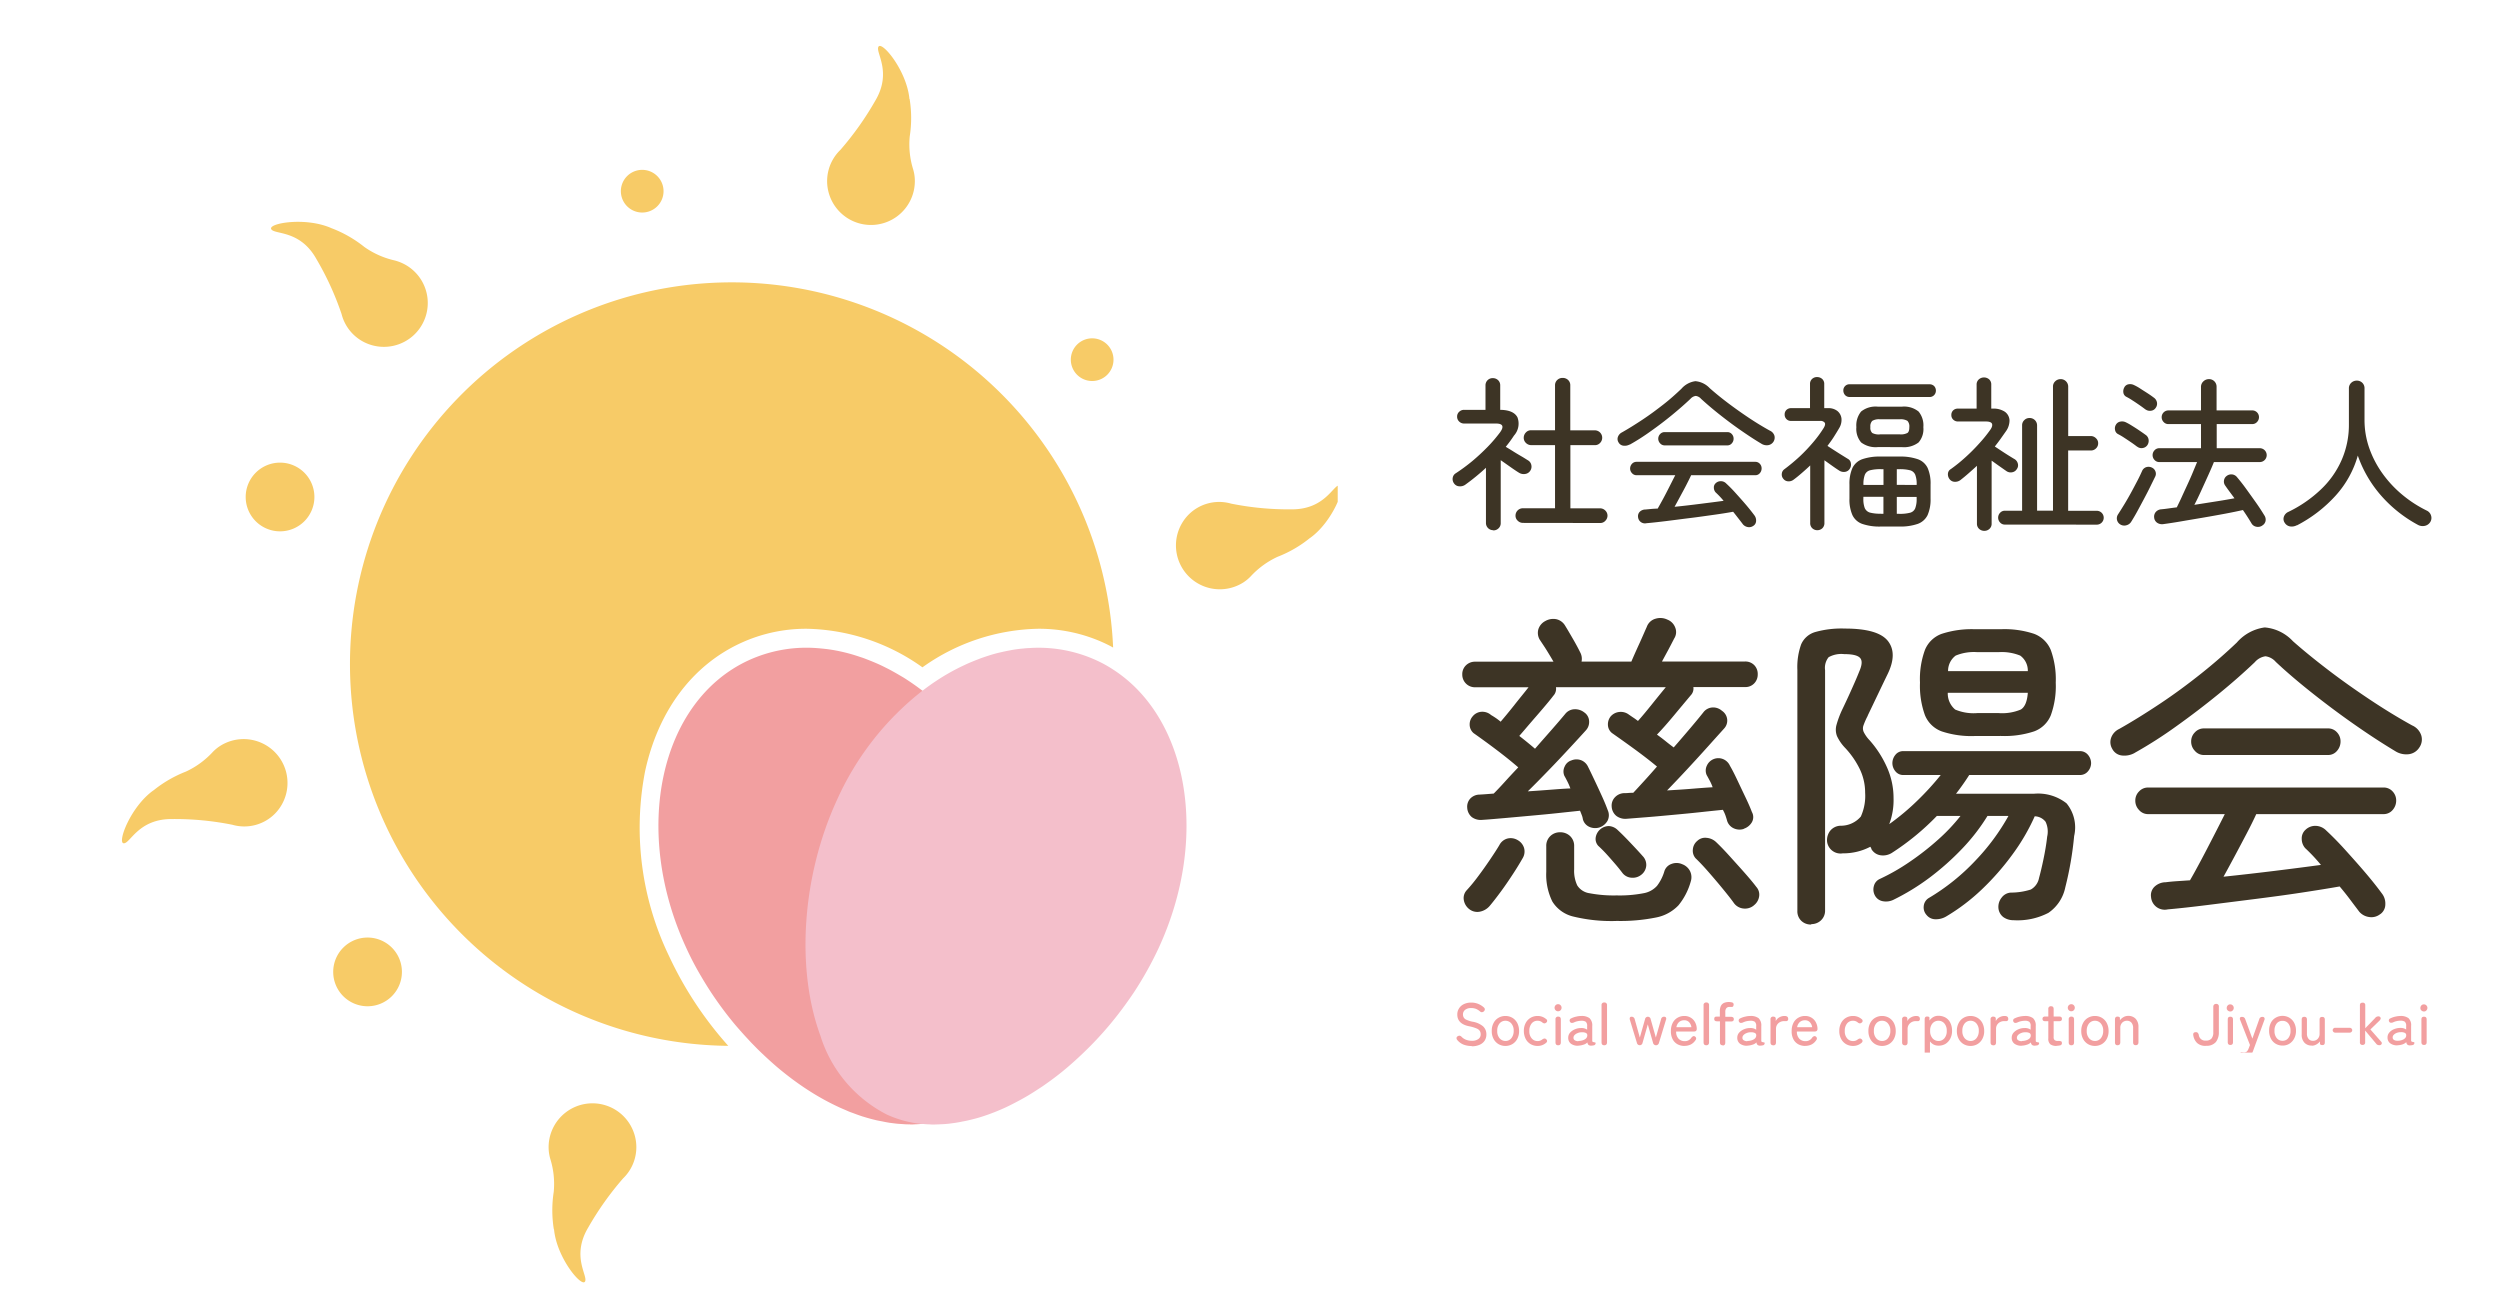 <svg xmlns="http://www.w3.org/2000/svg" xmlns:xlink="http://www.w3.org/1999/xlink" width="228" height="120" viewBox="0 0 228 120">
  <defs>
    <clipPath id="clip-path">
      <rect id="長方形_1071" data-name="長方形 1071" width="131" height="120" transform="translate(0 3)" fill="#fff" stroke="#707070" stroke-width="1"/>
    </clipPath>
    <clipPath id="clip-path-2">
      <rect id="logo_1_Frame_Clip_Content_Mask_" data-name="logo 1 [Frame Clip Content Mask]" width="111" height="179" transform="translate(-0.122 -0.197)" fill="none"/>
    </clipPath>
    <clipPath id="clip-path-3">
      <rect id="長方形_1072" data-name="長方形 1072" width="103" height="67" transform="translate(0.037 -1.638)" fill="#fff" stroke="#707070" stroke-width="1"/>
    </clipPath>
    <clipPath id="clip-path-4">
      <rect id="logo_1_Frame_Clip_Content_Mask_2" data-name="logo 1 [Frame Clip Content Mask]" width="112" height="178" transform="translate(-0.383 0.165)" fill="none"/>
    </clipPath>
  </defs>
  <g id="グループ_1185" data-name="グループ 1185" transform="translate(-41 -3)">
    <g id="マスクグループ_56" data-name="マスクグループ 56" transform="translate(41)" clip-path="url(#clip-path)">
      <g id="logo_1_Clip_Content_" data-name="logo 1 (Clip Content)" transform="translate(11.122 7.197)" clip-path="url(#clip-path-2)">
        <rect id="logo_1_Frame_Background_" data-name="logo 1 [Frame Background]" width="111" height="179" transform="translate(-0.122 -0.197)" fill="none"/>
        <g id="レイヤー_1" data-name="レイヤー 1" transform="translate(0.002 -0.006)">
          <g id="Group">
            <path id="Vector" d="M69.6,33.308c-.265-.154-.529-.282-.8-.41a14.239,14.239,0,0,0-6.035-1.306A18.735,18.735,0,0,0,52.21,35.109a18.714,18.714,0,0,0-10.551-3.517A14.229,14.229,0,0,0,35.632,32.9c-4.422,2.04-7.521,6.189-8.716,11.686A26.962,26.962,0,0,0,29.084,61.41,33.541,33.541,0,0,0,34.5,69.63,34.816,34.816,0,1,1,69.6,33.308Z" transform="translate(20.793 21.56)" fill="#f7cb67"/>
            <path id="Vector-2" data-name="Vector" d="M6.266,3.133A3.133,3.133,0,1,1,3.133,0,3.133,3.133,0,0,1,6.266,3.133Z" transform="translate(19.265 81.314)" fill="#f7cb67"/>
            <g id="Group-2" data-name="Group" transform="translate(48.925 54.883)">
              <path id="Vector-3" data-name="Vector" d="M27.322,42.564a9.946,9.946,0,0,1-3.21.862h-.051c-.009.009-.009,0-.017,0h-.068c-.154.017-.3.026-.452.034h-.077a4.009,4.009,0,0,1-.452.017c-.043,0-.077-.009-.12-.009a4.8,4.8,0,0,1-.5-.017c-.23-.017-.461-.026-.691-.051l-.615-.077c-.2-.034-.393-.068-.589-.111-.213-.043-.427-.077-.64-.128-.393-.094-.785-.2-1.178-.324h-.009c-.179-.06-.359-.119-.546-.188s-.367-.137-.546-.2-.367-.154-.546-.23-.367-.154-.546-.239a22.5,22.5,0,0,1-2.885-1.6c-.239-.154-.478-.316-.709-.478-.7-.487-1.391-1.024-2.074-1.6-.444-.384-.888-.785-1.323-1.2-.265-.248-.529-.512-.785-.777q-.256-.256-.487-.512c-.418-.444-.82-.9-1.221-1.366a32.879,32.879,0,0,1-2.2-2.962c-.341-.521-.666-1.05-.973-1.579-.47-.8-.9-1.63-1.28-2.467C-2.428,16.623.124,4.885,8.225,1.146A12.66,12.66,0,0,1,14.252.02c.41.026.828.068,1.246.12a15.358,15.358,0,0,1,2.894.7q.256.077.512.179c.444.171.888.35,1.332.555.213.1.435.213.657.324s.435.23.649.35.427.248.649.376.427.265.632.4.427.29.632.435.418.307.623.461h.009a26.335,26.335,0,0,1,7.777,9.919,31.33,31.33,0,0,1,2.544,8.715c1.255,8.647-1.059,17.235-7.085,20.009Z" transform="translate(0 0)" fill="#f29fa0"/>
              <path id="Vector-4" data-name="Vector" d="M32.215,27.356A32.341,32.341,0,0,1,29.962,31.4c-.341.512-.7,1.016-1.067,1.511a31.641,31.641,0,0,1-3.637,4.106c-.427.41-.871.811-1.323,1.2a25.829,25.829,0,0,1-2.074,1.6c-.179.128-.35.248-.529.359-.35.23-.709.461-1.067.674l-.538.307c-.487.265-.973.521-1.46.751a19.244,19.244,0,0,1-2.185.854c-.4.128-.8.23-1.2.324-.2.051-.393.085-.589.12-.213.051-.435.085-.649.12l-.58.077q-.359.038-.717.051c-.162.009-.324.017-.478.017-.043,0-.077.009-.12.009a3.859,3.859,0,0,1-.444-.017h-.094c-.154-.009-.307-.017-.452-.034h-.12c-.009.009-.009,0-.017,0a9.946,9.946,0,0,1-3.21-.862,12.118,12.118,0,0,1-6.061-7.2c-2.237-6.086-1.69-14.546,1.528-21.52A26.252,26.252,0,0,1,10.66,3.915h.009q.307-.243.615-.461c.2-.145.4-.282.606-.418a19.283,19.283,0,0,1,2.638-1.477q.32-.154.64-.282c.222-.094.444-.179.666-.265.128-.051.248-.094.376-.137s.273-.094.41-.137A11.991,11.991,0,0,1,17.933.381c.213-.051.435-.094.657-.137a10.746,10.746,0,0,1,1.28-.179c.188-.026.376-.034.563-.043a12.669,12.669,0,0,1,6.087,1.118A11.453,11.453,0,0,1,28.075,2c6.855,4.447,8.759,15.331,4.14,25.353Z" transform="translate(13.418 0.005)" fill="#f4bfcb"/>
            </g>
            <g id="Group-3" data-name="Group" transform="translate(12.092 116.56)">
              <path id="Vector-5" data-name="Vector" d="M3.708,13.888a.656.656,0,0,1-.666-.674V8.195c-.3.282-.606.546-.93.811s-.632.5-.956.734a.816.816,0,0,1-.546.145A.609.609,0,0,1,.131,9.62a.662.662,0,0,1-.12-.512A.59.59,0,0,1,.3,8.69,16.756,16.756,0,0,0,1.779,7.6,18.976,18.976,0,0,0,3.2,6.283,13.171,13.171,0,0,0,4.331,4.96c.384-.529.256-.8-.376-.8H1.044A.626.626,0,0,1,.6,3.978a.593.593,0,0,1-.188-.452A.569.569,0,0,1,.6,3.09a.626.626,0,0,1,.444-.179H3V.683A.649.649,0,0,1,3.2.2a.636.636,0,0,1,.47-.179A.679.679,0,0,1,4.143.2a.636.636,0,0,1,.2.487V2.911c.811.009,1.34.239,1.571.683a1.626,1.626,0,0,1-.316,1.665,11.166,11.166,0,0,1-.751,1.024c.2.12.427.256.683.418s.5.307.751.452.444.273.6.367a.635.635,0,0,1,.3.427.665.665,0,0,1-.1.521.655.655,0,0,1-.452.29.818.818,0,0,1-.546-.094c-.213-.128-.478-.307-.794-.529s-.615-.435-.9-.632v5.728a.636.636,0,0,1-.2.487.656.656,0,0,1-.487.188Zm2.7-.666a.667.667,0,0,1-.47-.2.607.607,0,0,1-.2-.469.67.67,0,0,1,.666-.666H9.342V6.129H7.157a.667.667,0,0,1-.47-.2.638.638,0,0,1-.2-.469.691.691,0,0,1,.2-.487.62.62,0,0,1,.47-.2H9.342V.691a.65.65,0,0,1,.2-.5A.683.683,0,0,1,10.033,0a.7.7,0,0,1,.5.188.65.65,0,0,1,.2.5V4.78h2.245a.676.676,0,0,1,.47,1.152.62.62,0,0,1-.47.2H10.742v5.762h2.715a.667.667,0,0,1,.47.2.652.652,0,0,1,.2.469.666.666,0,0,1-.2.469.607.607,0,0,1-.47.2Z" transform="translate(0 0.077)" fill="#3d3425"/>
              <path id="Vector-6" data-name="Vector" d="M1.11,5.771a.938.938,0,0,1-.58.111.574.574,0,0,1-.444-.307.566.566,0,0,1-.051-.5A.741.741,0,0,1,.4,4.67c.606-.341,1.229-.734,1.887-1.169s1.28-.9,1.9-1.383S5.336,1.153,5.823.692A2.041,2.041,0,0,1,7.1,0,2.028,2.028,0,0,1,8.4.632c.452.4.982.837,1.6,1.306s1.255.922,1.929,1.374,1.323.845,1.963,1.2a.744.744,0,0,1,.418.469.7.7,0,0,1-.572.854.9.9,0,0,1-.64-.145c-.606-.359-1.238-.777-1.912-1.246S9.86,3.483,9.237,2.988,8.068,2.023,7.607,1.6a.758.758,0,0,0-.478-.256.792.792,0,0,0-.487.273q-.73.691-1.665,1.46T3.031,4.559A19.814,19.814,0,0,1,1.11,5.788Zm11.3,7.4a.657.657,0,0,1-.512.137.755.755,0,0,1-.452-.239c-.128-.171-.273-.359-.427-.555s-.307-.4-.478-.606c-.512.094-1.11.188-1.784.282s-1.391.2-2.134.29-1.46.188-2.151.273-1.3.154-1.835.2a.628.628,0,0,1-.768-.572.572.572,0,0,1,.162-.478.736.736,0,0,1,.512-.2l.538-.051c.188-.017.376-.026.58-.034.137-.239.307-.546.5-.9s.384-.734.58-1.118.367-.726.521-1.024H1.734a.547.547,0,0,1-.418-.188.607.607,0,0,1-.171-.427.646.646,0,0,1,.171-.427.555.555,0,0,1,.418-.179H12.558a.543.543,0,0,1,.418.179.607.607,0,0,1,.162.427.647.647,0,0,1-.162.427.522.522,0,0,1-.418.188H6.71c-.12.265-.273.563-.444.9s-.359.674-.546,1.024-.359.666-.521.956c.785-.077,1.571-.171,2.373-.273s1.5-.188,2.1-.273a7.937,7.937,0,0,0-.726-.768.634.634,0,0,1-.162-.418A.508.508,0,0,1,8.956,9.3a.654.654,0,0,1,.487-.179.669.669,0,0,1,.47.213,12.428,12.428,0,0,1,.871.888c.307.341.615.683.913,1.033s.555.674.777.973a.768.768,0,0,1,.162.5.554.554,0,0,1-.23.452ZM4.3,5.856a.547.547,0,0,1-.418-.188.608.608,0,0,1,0-.845A.555.555,0,0,1,4.3,4.644h5.711a.537.537,0,0,1,.41.179.6.6,0,0,1,.162.418.621.621,0,0,1-.162.427.517.517,0,0,1-.41.188Z" transform="translate(15.044 0.375)" fill="#3d3425"/>
              <path id="Vector-7" data-name="Vector" d="M3.239,13.965a.652.652,0,0,1-.461-.179A.631.631,0,0,1,2.59,13.3V8.058c-.239.23-.487.452-.743.674s-.5.427-.768.623a.722.722,0,0,1-.487.154.579.579,0,0,1-.444-.222A.592.592,0,0,1,0,8.826a.563.563,0,0,1,.23-.418A17.4,17.4,0,0,0,1.608,7.264,15.524,15.524,0,0,0,2.88,5.924a10.932,10.932,0,0,0,.939-1.28c.128-.213.162-.367.1-.478A.47.47,0,0,0,3.5,4H.84a.553.553,0,0,1-.418-.171.573.573,0,0,1-.162-.418A.559.559,0,0,1,.421,3,.594.594,0,0,1,.84,2.834H2.573V.649A.612.612,0,0,1,2.761.171.645.645,0,0,1,3.221,0a.684.684,0,0,1,.461.171A.6.6,0,0,1,3.87.649V2.834h.35a1.313,1.313,0,0,1,.845.256,1.035,1.035,0,0,1,.376.674,1.428,1.428,0,0,1-.213.9c-.162.282-.333.555-.5.819s-.367.529-.563.794c.171.111.376.248.615.4s.478.307.7.444l.538.333a.528.528,0,0,1,.282.41.676.676,0,0,1-.094.487.608.608,0,0,1-.418.29.755.755,0,0,1-.521-.094C5.1,8.442,4.886,8.3,4.63,8.118s-.5-.359-.743-.529V13.3a.643.643,0,0,1-.188.487.664.664,0,0,1-.478.179ZM6.192,1.818a.566.566,0,0,1-.418-.171.626.626,0,0,1-.162-.418.553.553,0,0,1,.162-.41A.547.547,0,0,1,6.192.657h7.282a.594.594,0,0,1,.418.162.589.589,0,0,1,.162.41.587.587,0,0,1-.162.418.553.553,0,0,1-.418.171ZM9.043,13.632a4.821,4.821,0,0,1-1.7-.239,1.574,1.574,0,0,1-.9-.8,3.515,3.515,0,0,1-.273-1.511V9.8a3.542,3.542,0,0,1,.273-1.511,1.6,1.6,0,0,1,.9-.8,4.821,4.821,0,0,1,1.7-.239H10.7a4.821,4.821,0,0,1,1.7.239,1.574,1.574,0,0,1,.9.8A3.515,3.515,0,0,1,13.568,9.8v1.28a3.542,3.542,0,0,1-.273,1.511,1.6,1.6,0,0,1-.9.8,4.821,4.821,0,0,1-1.7.239ZM8.77,6.385a2.19,2.19,0,0,1-1.537-.427A1.9,1.9,0,0,1,6.8,4.567a2.006,2.006,0,0,1,.435-1.426A2.106,2.106,0,0,1,8.77,2.7h2.168a2.106,2.106,0,0,1,1.537.444,1.978,1.978,0,0,1,.435,1.426,1.861,1.861,0,0,1-.435,1.391,2.19,2.19,0,0,1-1.537.427ZM7.447,9.834H9.274V8.4H9.052a3.761,3.761,0,0,0-1,.1.7.7,0,0,0-.478.41,2.38,2.38,0,0,0-.128.888Zm1.6,2.638h.222V10.918H7.439v.162a2.281,2.281,0,0,0,.128.871.747.747,0,0,0,.478.41,3.718,3.718,0,0,0,1,.1ZM8.95,5.224h1.81a1.284,1.284,0,0,0,.7-.128c.12-.085.171-.265.171-.538a.739.739,0,0,0-.171-.563,1.2,1.2,0,0,0-.7-.145H8.95a1.18,1.18,0,0,0-.7.145.7.7,0,0,0-.171.563A.649.649,0,0,0,8.25,5.1a1.284,1.284,0,0,0,.7.128Zm1.537,4.61H12.3V9.8a2.35,2.35,0,0,0-.128-.888.71.71,0,0,0-.47-.41,3.675,3.675,0,0,0-1-.1h-.213Zm0,2.638H10.7a3.633,3.633,0,0,0,1-.1.69.69,0,0,0,.47-.41,2.341,2.341,0,0,0,.128-.871v-.162h-1.81V12.48Z" transform="translate(30.023 0)" fill="#3d3425"/>
              <path id="Vector-8" data-name="Vector" d="M3.315,13.991a.687.687,0,0,1-.47-.179.63.63,0,0,1-.2-.478V8.058c-.248.23-.5.452-.751.674s-.5.427-.751.623a.8.8,0,0,1-.529.162.6.6,0,0,1-.47-.248A.706.706,0,0,1,0,8.775a.517.517,0,0,1,.265-.418A13.986,13.986,0,0,0,1.574,7.3,16.7,16.7,0,0,0,2.863,6.009,12.431,12.431,0,0,0,3.87,4.763c.162-.23.2-.418.145-.546s-.248-.2-.538-.2H.9a.6.6,0,0,1-.418-.171.548.548,0,0,1-.171-.418A.566.566,0,0,1,.481,3,.587.587,0,0,1,.9,2.843H2.615V.657a.617.617,0,0,1,.2-.478.716.716,0,0,1,.948,0,.624.624,0,0,1,.188.478V2.843h.137a1.868,1.868,0,0,1,1.11.29,1.029,1.029,0,0,1,.418.76,1.7,1.7,0,0,1-.333,1.024l-.487.691c-.162.23-.341.461-.521.691.171.111.376.248.606.4s.47.307.691.444.4.248.521.316a.66.66,0,0,1,.282.4.574.574,0,0,1-.085.487.619.619,0,0,1-.418.3.673.673,0,0,1-.521-.094c-.162-.111-.367-.256-.623-.435s-.5-.359-.743-.529v5.745a.617.617,0,0,1-.2.478.658.658,0,0,1-.47.179Zm1.878-.572a.569.569,0,0,1-.435-.188.639.639,0,0,1,0-.888.569.569,0,0,1,.435-.188H6.764V4.379a.636.636,0,0,1,.2-.487A.65.65,0,0,1,7.439,3.7a.671.671,0,0,1,.691.674v7.776H9.581V.854a.644.644,0,0,1,.2-.5.691.691,0,0,1,.487-.2.669.669,0,0,1,.5.2.682.682,0,0,1,.2.5v4.49H13.03a.667.667,0,0,1,.47.2.607.607,0,0,1,.2.469.619.619,0,0,1-.2.461.644.644,0,0,1-.47.188H10.964v5.5H13.6a.632.632,0,0,1,0,1.263Z" transform="translate(45.175 0.034)" fill="#3d3425"/>
              <path id="Vector-9" data-name="Vector" d="M2.031,6.163c-.145-.111-.316-.239-.529-.384s-.427-.29-.64-.427A5.587,5.587,0,0,0,.3,5.019a.512.512,0,0,1-.282-.376.65.65,0,0,1,.077-.487.573.573,0,0,1,.4-.282.785.785,0,0,1,.5.06,5.257,5.257,0,0,1,.563.316c.222.137.452.282.674.435s.4.273.538.376a.635.635,0,0,1,.3.427.709.709,0,0,1-.1.521.629.629,0,0,1-.427.273.62.62,0,0,1-.5-.12Zm-1.52,7.1a.649.649,0,0,1-.222-.93c.171-.265.359-.563.572-.913s.418-.709.623-1.084.393-.734.572-1.076.316-.64.427-.888a.627.627,0,0,1,.367-.341.7.7,0,0,1,.521.034.608.608,0,0,1,.324.341.584.584,0,0,1-.026.5c-.12.248-.273.555-.452.922s-.376.743-.58,1.127-.41.768-.606,1.127-.384.674-.546.93a.715.715,0,0,1-.435.316A.686.686,0,0,1,.5,13.257ZM2.8,2.774c-.145-.111-.316-.239-.538-.393s-.435-.3-.649-.435a5.587,5.587,0,0,0-.563-.333.5.5,0,0,1-.273-.367A.725.725,0,0,1,.853.768a.529.529,0,0,1,.4-.3.792.792,0,0,1,.5.077,4.428,4.428,0,0,1,.589.333c.222.145.444.282.666.427s.4.273.546.384a.682.682,0,0,1,.282.427.637.637,0,0,1-.111.5.575.575,0,0,1-.418.265.673.673,0,0,1-.5-.111ZM13.436,13.359a.7.7,0,0,1-.546.1.632.632,0,0,1-.427-.3c-.213-.359-.47-.768-.785-1.221-.444.1-.982.213-1.622.333s-1.306.239-2.006.359-1.366.23-2.006.341-1.17.188-1.6.248a.8.8,0,0,1-.589-.12.642.642,0,0,1-.273-.478.661.661,0,0,1,.154-.512.729.729,0,0,1,.512-.239q.282-.026.64-.077c.239-.034.487-.068.76-.1.128-.265.282-.572.444-.93s.341-.743.521-1.135.35-.768.5-1.135.282-.674.384-.93H4.054a.569.569,0,0,1-.435-.188.639.639,0,0,1,0-.888A.569.569,0,0,1,4.054,6.3h3.8V4.1H4.882a.569.569,0,0,1-.435-.188.626.626,0,0,1-.179-.444.612.612,0,0,1,.615-.615H7.853V.726A.683.683,0,0,1,8.075.2a.718.718,0,0,1,.5-.2.676.676,0,0,1,.5.2.7.7,0,0,1,.2.521V2.851h3.252a.612.612,0,0,1,.615.615.626.626,0,0,1-.179.444.569.569,0,0,1-.435.188H9.287V6.3h3.952a.632.632,0,0,1,0,1.263H9.031C8.9,7.9,8.724,8.3,8.51,8.775s-.435.956-.657,1.443-.418.9-.606,1.246L9.2,11.157c.649-.1,1.221-.2,1.707-.29-.162-.222-.316-.427-.461-.623s-.273-.376-.384-.538a.619.619,0,0,1-.111-.469.611.611,0,0,1,.248-.41.689.689,0,0,1,.487-.137.659.659,0,0,1,.444.239c.239.282.521.632.828,1.058s.615.854.922,1.289.546.811.743,1.135a.69.69,0,0,1,.12.521.626.626,0,0,1-.316.427Z" transform="translate(60.4 0.188)" fill="#3d3425"/>
              <path id="Vector-10" data-name="Vector" d="M1.218,13.188a.979.979,0,0,1-.6.111.705.705,0,0,1-.5-.324.614.614,0,0,1-.085-.555.751.751,0,0,1,.418-.452A11.523,11.523,0,0,0,3.4,9.936,8.246,8.246,0,0,0,5.3,7.247a8,8,0,0,0,.666-3.269V.726A.682.682,0,0,1,6.177.2.723.723,0,0,1,6.69,0a.7.7,0,0,1,.5.2.694.694,0,0,1,.2.529V3.577a7.762,7.762,0,0,0,.435,2.586,9.213,9.213,0,0,0,1.221,2.33,10.292,10.292,0,0,0,1.818,1.938,11.091,11.091,0,0,0,2.211,1.426.728.728,0,0,1,.384.452.7.7,0,0,1-.085.606.767.767,0,0,1-.5.333.91.91,0,0,1-.615-.094,12.059,12.059,0,0,1-3.321-2.629,11.06,11.06,0,0,1-2.16-3.688A9.142,9.142,0,0,1,4.76,10.482,12.494,12.494,0,0,1,1.226,13.2Z" transform="translate(75.777 0.324)" fill="#3d3425"/>
            </g>
            <g id="Group-4" data-name="Group" transform="translate(12.974 138.533)">
              <path id="Vector-11" data-name="Vector" d="M25.687,19.231a1.248,1.248,0,0,1-.913-.043,1.122,1.122,0,0,1-.615-.674c-.043-.162-.094-.324-.154-.5a3.109,3.109,0,0,0-.239-.521c-.58.06-1.255.128-2.032.213s-1.588.162-2.424.239-1.63.154-2.39.213l-1.946.154a1.361,1.361,0,0,1-.913-.256,1.173,1.173,0,0,1-.435-.854,1.088,1.088,0,0,1,.3-.854,1.2,1.2,0,0,1,.837-.376,3.362,3.362,0,0,0,.4-.017c.145-.009.29-.017.435-.017.282-.3.606-.657.99-1.076s.768-.854,1.17-1.315c-.6-.5-1.289-1.033-2.066-1.6s-1.46-1.05-2.032-1.451a.98.98,0,0,1-.376-.751,1.139,1.139,0,0,1,.256-.777,1.2,1.2,0,0,1,.794-.4,1.214,1.214,0,0,1,.879.256c.12.077.248.171.393.265s.282.2.418.3c.341-.376.751-.871,1.238-1.477s.922-1.144,1.3-1.6H8.545a.924.924,0,0,1-.239.777c-.256.341-.58.726-.956,1.169s-.76.879-1.135,1.315S5.5,10.413,5.2,10.754c.538.418,1.016.811,1.434,1.169.555-.64,1.084-1.238,1.571-1.793s.879-1.016,1.178-1.374a1.123,1.123,0,0,1,.854-.435,1.341,1.341,0,0,1,.879.282,1.014,1.014,0,0,1,.452.794,1.122,1.122,0,0,1-.3.854c-.376.418-.871.956-1.468,1.6S8.571,13.17,7.9,13.862,6.59,15.21,5.976,15.808c.7-.043,1.383-.094,2.049-.145s1.28-.1,1.835-.12a5.219,5.219,0,0,0-.273-.632c-.1-.2-.188-.367-.273-.512a1,1,0,0,1,.034-.871.969.969,0,0,1,.6-.538,1.208,1.208,0,0,1,.9-.017,1.169,1.169,0,0,1,.632.615c.162.316.35.717.58,1.2s.452.965.674,1.451.4.922.538,1.3a1.1,1.1,0,0,1-.026.956,1.344,1.344,0,0,1-.717.6,1.3,1.3,0,0,1-.93-.043,1.052,1.052,0,0,1-.6-.7,1.65,1.65,0,0,0-.1-.376c-.051-.128-.1-.265-.162-.4-.538.06-1.2.128-1.989.213s-1.613.162-2.467.239-1.682.154-2.467.222-1.46.128-2.015.162a1.367,1.367,0,0,1-.93-.256,1.191,1.191,0,0,1-.418-.854,1.091,1.091,0,0,1,.282-.837,1.176,1.176,0,0,1,.82-.359c.341-.017.777-.051,1.315-.094.282-.282.615-.632,1-1.058s.8-.871,1.238-1.332c-.6-.521-1.28-1.067-2.049-1.647S1.6,10.9,1.033,10.5a1.025,1.025,0,0,1-.359-.777A1.1,1.1,0,0,1,.948,8.97a1.118,1.118,0,0,1,.811-.418,1.209,1.209,0,0,1,.871.3c.137.077.282.171.435.273a5.346,5.346,0,0,1,.435.333c.341-.4.76-.9,1.255-1.528s.93-1.152,1.289-1.613H1.2A1.153,1.153,0,0,1,0,5.155a1.125,1.125,0,0,1,.333-.837A1.164,1.164,0,0,1,1.2,3.985h7.12c-.179-.316-.376-.64-.58-.973s-.435-.674-.674-1.033a1.212,1.212,0,0,1-.12-.973A1.288,1.288,0,0,1,7.581.272a1.456,1.456,0,0,1,1-.162,1.242,1.242,0,0,1,.794.58c.222.359.47.785.751,1.272s.487.879.632,1.178a1.225,1.225,0,0,1,.12.837h4.541q.295-.691.717-1.613c.282-.615.5-1.135.691-1.554a1.182,1.182,0,0,1,.82-.751A1.485,1.485,0,0,1,18.7.144a1.237,1.237,0,0,1,.717.717,1.083,1.083,0,0,1-.094,1.016c-.162.316-.341.666-.538,1.033s-.393.726-.572,1.058h7.563a1.125,1.125,0,0,1,.854.333,1.146,1.146,0,0,1,.316.837,1.147,1.147,0,0,1-.316.819,1.1,1.1,0,0,1-.854.341h-4.7a.888.888,0,0,1-.239.751c-.418.5-.922,1.1-1.511,1.81s-1.11,1.3-1.571,1.776c.282.2.546.4.811.615s.5.393.717.555c.538-.615,1.05-1.212,1.528-1.776s.871-1.041,1.17-1.417a1.118,1.118,0,0,1,.82-.452,1.2,1.2,0,0,1,.879.3,1.076,1.076,0,0,1,.478.76,1.059,1.059,0,0,1-.273.854c-.376.418-.862.956-1.451,1.613s-1.212,1.34-1.87,2.049-1.289,1.374-1.887,1.989c.717-.043,1.443-.085,2.168-.145s1.391-.111,1.989-.145a4.051,4.051,0,0,0-.273-.615c-.1-.188-.188-.35-.273-.5a1.026,1.026,0,0,1,.017-.854,1.149,1.149,0,0,1,1.477-.6,1.169,1.169,0,0,1,.632.615c.179.3.393.717.64,1.238s.5,1.058.76,1.6.461,1,.6,1.374a.949.949,0,0,1,0,.93,1.331,1.331,0,0,1-.751.6ZM.6,26.521a1.311,1.311,0,0,1-.461-.811,1.044,1.044,0,0,1,.256-.871,15.117,15.117,0,0,0,1.033-1.255c.393-.521.76-1.041,1.118-1.571s.64-.965.837-1.3a1.17,1.17,0,0,1,.734-.6,1.241,1.241,0,0,1,.939.145,1.234,1.234,0,0,1,.572.691,1.176,1.176,0,0,1-.12.956c-.239.418-.529.9-.879,1.434s-.709,1.067-1.093,1.588-.726.965-1.05,1.349a1.571,1.571,0,0,1-.913.512A1.186,1.186,0,0,1,.6,26.521Zm13.428,1.11a14.668,14.668,0,0,1-3.884-.4,3.082,3.082,0,0,1-1.929-1.374,5.537,5.537,0,0,1-.555-2.706v-2.33a1.215,1.215,0,0,1,.376-.939,1.253,1.253,0,0,1,.879-.341,1.292,1.292,0,0,1,.913.341,1.228,1.228,0,0,1,.376.939V22.91a3.128,3.128,0,0,0,.282,1.477A1.584,1.584,0,0,0,11.6,25.1a11.846,11.846,0,0,0,2.484.2,11.478,11.478,0,0,0,2.45-.2,2.146,2.146,0,0,0,1.229-.674,4.125,4.125,0,0,0,.657-1.289,1.032,1.032,0,0,1,.64-.7,1.27,1.27,0,0,1,1,.017,1.3,1.3,0,0,1,.717.64,1.268,1.268,0,0,1,.06.939A5.941,5.941,0,0,1,19.72,26.2a3.812,3.812,0,0,1-2.032,1.11,16.455,16.455,0,0,1-3.662.316Zm2.3-4.217a1.228,1.228,0,0,1-.871.273,1.141,1.141,0,0,1-.837-.418c-.179-.239-.4-.521-.674-.837s-.546-.632-.82-.93-.521-.538-.717-.717a.924.924,0,0,1-.239-.777,1.234,1.234,0,0,1,1.187-1.033,1.233,1.233,0,0,1,.794.341q.512.474,1.178,1.178c.444.469.82.871,1.118,1.212a1.148,1.148,0,0,1,.333.871A1.168,1.168,0,0,1,16.331,23.414Zm10.252,2.808a1.263,1.263,0,0,1-.939.273,1.228,1.228,0,0,1-.854-.478c-.239-.341-.572-.76-.99-1.272s-.854-1.024-1.3-1.537-.854-.948-1.212-1.289a1.039,1.039,0,0,1-.256-.811,1.12,1.12,0,0,1,.4-.777,1.039,1.039,0,0,1,.854-.282,1.422,1.422,0,0,1,.854.376c.359.341.768.76,1.229,1.272s.913,1.007,1.357,1.511.811.939,1.093,1.315a1.046,1.046,0,0,1,.256.879,1.247,1.247,0,0,1-.5.819Z" transform="translate(0 0)" fill="#3d3425"/>
              <path id="Vector-12" data-name="Vector" d="M1.255,26.992a1.237,1.237,0,0,1-.9-.341A1.2,1.2,0,0,1,0,25.737V3.764A6.146,6.146,0,0,1,.341,1.451,2,2,0,0,1,1.63.316,8.858,8.858,0,0,1,4.337,0C6.368,0,7.683.384,8.272,1.152S8.835,2.945,8.2,4.217c-.282.58-.563,1.169-.854,1.776s-.58,1.221-.879,1.835a1.256,1.256,0,0,0-.06.145,6.593,6.593,0,0,0-.376.854.8.8,0,0,0,.017.6,3.016,3.016,0,0,0,.538.76,9.514,9.514,0,0,1,1.571,2.433,6.853,6.853,0,0,1,.615,2.851,6.2,6.2,0,0,1-.393,2.365,21.764,21.764,0,0,0,2.587-2.168,24.843,24.843,0,0,0,2.109-2.313H9.689a.9.9,0,0,1-.751-.341,1.17,1.17,0,0,1-.273-.734,1.2,1.2,0,0,1,.273-.76.891.891,0,0,1,.751-.341H25.746a.929.929,0,0,1,.76.341,1.181,1.181,0,0,1,.282.76,1.15,1.15,0,0,1-.282.734.929.929,0,0,1-.76.341H15.673c-.179.282-.367.563-.572.854s-.41.572-.632.854h7.12a4.194,4.194,0,0,1,2.962.879,3.452,3.452,0,0,1,.691,2.979,30.465,30.465,0,0,1-.811,4.695A3.71,3.71,0,0,1,22.9,25.924a6.094,6.094,0,0,1-3.184.674,1.56,1.56,0,0,1-.93-.282,1.158,1.158,0,0,1-.452-.854,1.341,1.341,0,0,1,.3-.93,1.122,1.122,0,0,1,.837-.452A5.982,5.982,0,0,0,21.29,23.8a1.533,1.533,0,0,0,.751-1.058c.12-.435.256-1,.4-1.69s.265-1.383.341-2.074a2.091,2.091,0,0,0-.145-1.357,1.3,1.3,0,0,0-.99-.5,18.728,18.728,0,0,1-2.032,3.483,23.6,23.6,0,0,1-2.791,3.184,18.025,18.025,0,0,1-3.278,2.484,1.821,1.821,0,0,1-.93.239,1.035,1.035,0,0,1-.837-.393,1.021,1.021,0,0,1-.256-.794.971.971,0,0,1,.435-.734,19.44,19.44,0,0,0,4.3-3.449A19.738,19.738,0,0,0,19.25,17.09H17.338a17.719,17.719,0,0,1-2.313,2.988,24.032,24.032,0,0,1-3,2.663,20.558,20.558,0,0,1-3.287,2.006,1.546,1.546,0,0,1-.939.12,1.01,1.01,0,0,1-.734-.538,1.148,1.148,0,0,1-.085-.854.959.959,0,0,1,.538-.64,18.878,18.878,0,0,0,2.766-1.588,24.556,24.556,0,0,0,2.561-2.006,16.8,16.8,0,0,0,2.032-2.151H12.72A22.878,22.878,0,0,1,8.6,20.47a1.511,1.511,0,0,1-.956.213,1.153,1.153,0,0,1-.811-.452.341.341,0,0,1-.085-.154A.6.6,0,0,0,6.65,19.9a5.29,5.29,0,0,1-2.51.6,1.237,1.237,0,0,1-1.434-1.11,1.407,1.407,0,0,1,.273-.93,1.256,1.256,0,0,1,.956-.478,2.391,2.391,0,0,0,1.852-.837,4.557,4.557,0,0,0,.393-2.185,4.925,4.925,0,0,0-.5-2.168,7.771,7.771,0,0,0-1.315-1.9A3.914,3.914,0,0,1,3.611,9.8a1.636,1.636,0,0,1-.043-1.016,8.74,8.74,0,0,1,.521-1.391c.222-.461.487-1.024.794-1.707s.563-1.263.76-1.767c.256-.58.29-.99.085-1.229S5.045,2.33,4.26,2.33a2.37,2.37,0,0,0-1.409.282A1.542,1.542,0,0,0,2.527,3.79V25.7a1.2,1.2,0,0,1-.376.913,1.253,1.253,0,0,1-.879.341ZM16.177,9.8a8.594,8.594,0,0,1-3-.418A2.622,2.622,0,0,1,11.635,7.9a7.86,7.86,0,0,1-.452-2.971,7.741,7.741,0,0,1,.452-2.979A2.6,2.6,0,0,1,13.172.478a8.8,8.8,0,0,1,3-.418h2.39a8.57,8.57,0,0,1,3.022.418,2.656,2.656,0,0,1,1.528,1.477,7.879,7.879,0,0,1,.452,2.979A7.8,7.8,0,0,1,23.117,7.9a2.606,2.606,0,0,1-1.528,1.477,8.57,8.57,0,0,1-3.022.418Zm.239-2.091h1.946a4.389,4.389,0,0,0,2.015-.324c.367-.222.58-.726.64-1.528h-7.3a1.91,1.91,0,0,0,.674,1.528,4.276,4.276,0,0,0,2.015.324ZM13.752,3.884h7.265a1.688,1.688,0,0,0-.691-1.417,4.47,4.47,0,0,0-1.972-.316H16.407a4.324,4.324,0,0,0-1.972.316,1.746,1.746,0,0,0-.691,1.417Z" transform="translate(30.561 0.963)" fill="#3d3425"/>
              <path id="Vector-13" data-name="Vector" d="M2.2,11.456a1.91,1.91,0,0,1-1.152.222,1.121,1.121,0,0,1-.879-.615,1.188,1.188,0,0,1-.1-.99A1.407,1.407,0,0,1,.8,9.262c1.2-.674,2.441-1.451,3.739-2.313S7.081,5.165,8.293,4.2s2.288-1.912,3.244-2.825A4.093,4.093,0,0,1,14.081,0a3.967,3.967,0,0,1,2.57,1.255q1.345,1.191,3.167,2.586c1.212.93,2.493,1.835,3.824,2.723s2.629,1.682,3.884,2.373a1.5,1.5,0,0,1,.837.93,1.273,1.273,0,0,1-.179,1.076,1.329,1.329,0,0,1-.939.615,1.881,1.881,0,0,1-1.272-.282q-1.793-1.076-3.8-2.484c-1.34-.939-2.621-1.9-3.859-2.885S16,4,15.088,3.142a1.5,1.5,0,0,0-.939-.512,1.584,1.584,0,0,0-.973.538c-.956.913-2.057,1.886-3.3,2.9s-2.535,2-3.859,2.945a39.9,39.9,0,0,1-3.807,2.433ZM24.623,26.138a1.285,1.285,0,0,1-1.016.273,1.446,1.446,0,0,1-.9-.478c-.256-.341-.538-.709-.837-1.11s-.615-.794-.956-1.2c-1.016.179-2.2.367-3.543.572s-2.757.393-4.234.58-2.894.367-4.26.538-2.578.307-3.637.4a1.251,1.251,0,0,1-1.528-1.135,1.075,1.075,0,0,1,.324-.939,1.5,1.5,0,0,1,1.016-.4c.341-.043.691-.077,1.059-.1s.751-.051,1.152-.077c.282-.478.606-1.076.99-1.793s.76-1.451,1.152-2.211.734-1.434,1.033-2.032h-7a1.075,1.075,0,0,1-.82-.376,1.207,1.207,0,0,1-.341-.854,1.154,1.154,0,0,1,.341-.837,1.1,1.1,0,0,1,.82-.359h21.47a1.085,1.085,0,0,1,.837.359,1.187,1.187,0,0,1,.324.837,1.284,1.284,0,0,1-.324.854,1.072,1.072,0,0,1-.837.376h-11.6c-.239.521-.529,1.11-.879,1.776s-.709,1.349-1.076,2.032-.709,1.323-1.033,1.9q2.33-.243,4.712-.538t4.174-.538a15.659,15.659,0,0,0-1.434-1.528,1.262,1.262,0,0,1-.316-.837,1.043,1.043,0,0,1,.341-.837,1.282,1.282,0,0,1,.956-.359,1.4,1.4,0,0,1,.93.418c.538.5,1.118,1.084,1.733,1.767s1.221,1.357,1.81,2.049,1.1,1.332,1.537,1.929a1.483,1.483,0,0,1,.316.99,1.093,1.093,0,0,1-.461.9ZM8.532,11.635a1.075,1.075,0,0,1-.82-.376,1.207,1.207,0,0,1-.341-.854,1.154,1.154,0,0,1,.341-.837,1.1,1.1,0,0,1,.82-.359H19.86a1.069,1.069,0,0,1,.811.359,1.187,1.187,0,0,1,.324.837,1.284,1.284,0,0,1-.324.854,1.045,1.045,0,0,1-.811.376Z" transform="translate(59.104 0.86)" fill="#3d3425"/>
            </g>
            <g id="Group-5" data-name="Group" transform="translate(79.64 173.616)">
              <path id="Vector-14" data-name="Vector" d="M1.157,3.824A1.105,1.105,0,0,1,.346,3.56,1.234,1.234,0,0,1,0,2.843c-.026-.179.06-.265.239-.265a.22.22,0,0,1,.171.06.444.444,0,0,1,.094.179.584.584,0,0,0,.649.529.64.64,0,0,0,.512-.188.857.857,0,0,0,.162-.58V.256A.252.252,0,0,1,1.9.068.252.252,0,0,1,2.087,0a.224.224,0,0,1,.248.256V2.578a1.412,1.412,0,0,1-.273.9,1.1,1.1,0,0,1-.9.341Z" transform="translate(0 0.111)" fill="#f29fa0"/>
              <path id="Vector-15" data-name="Vector" d="M.324.649A.33.33,0,0,1,.094.555.285.285,0,0,1,0,.324.33.33,0,0,1,.094.094.285.285,0,0,1,.324,0,.3.3,0,0,1,.546.094.315.315,0,0,1,.64.324a.33.33,0,0,1-.094.23A.279.279,0,0,1,.324.649ZM.333,3.7C.171,3.7.094,3.611.094,3.44V1.374c0-.171.077-.248.239-.248s.239.085.239.248V3.44C.572,3.611.5,3.7.333,3.7Z" transform="translate(3.052 0.154)" fill="#f29fa0"/>
              <path id="Vector-16" data-name="Vector" d="M.41,3.662H.239A.25.25,0,0,1,.06,3.585.233.233,0,0,1,0,3.414c0-.137.051-.2.162-.2a1.657,1.657,0,0,0,.2.017.4.4,0,0,0,.282-.077.811.811,0,0,0,.162-.282l.12-.307L.034.29A.275.275,0,0,1,.017.077.155.155,0,0,1,.171,0H.2a.285.285,0,0,1,.29.2L1.144,1.98,1.776.2a.272.272,0,0,1,.29-.2.184.184,0,0,1,.171.077.231.231,0,0,1,0,.213l-1,2.732a1.2,1.2,0,0,1-.3.5.733.733,0,0,1-.521.162Z" transform="translate(4.247 1.297)" fill="#f29fa0"/>
              <path id="Vector-17" data-name="Vector" d="M1.221,2.706a1.207,1.207,0,0,1-.632-.171,1.183,1.183,0,0,1-.435-.478A1.547,1.547,0,0,1,0,1.349,1.547,1.547,0,0,1,.154.64,1.1,1.1,0,0,1,.589.171,1.207,1.207,0,0,1,1.221,0a1.207,1.207,0,0,1,.632.171A1.155,1.155,0,0,1,2.288.64a1.523,1.523,0,0,1,.162.709,1.447,1.447,0,0,1-.162.709,1.241,1.241,0,0,1-.435.478A1.132,1.132,0,0,1,1.221,2.706Zm0-.435a.643.643,0,0,0,.529-.248,1.017,1.017,0,0,0,.2-.666,1,1,0,0,0-.2-.666A.66.66,0,0,0,1.221.452.66.66,0,0,0,.691.691a1,1,0,0,0-.2.666,1,1,0,0,0,.2.666A.668.668,0,0,0,1.221,2.271Z" transform="translate(6.919 1.204)" fill="#f29fa0"/>
              <path id="Vector-18" data-name="Vector" d="M.913,2.621a.868.868,0,0,1-.657-.256A1.027,1.027,0,0,1,0,1.613V.248C0,.077.077,0,.239,0S.478.085.478.248V1.519a.726.726,0,0,0,.154.5.5.5,0,0,0,.384.171.585.585,0,0,0,.444-.179.653.653,0,0,0,.171-.487V.256c0-.171.077-.248.239-.248s.239.085.239.248V2.322c0,.171-.068.256-.213.256s-.222-.043-.23-.137v-.2a1.091,1.091,0,0,1-.316.273.841.841,0,0,1-.444.12Z" transform="translate(9.89 1.289)" fill="#f29fa0"/>
              <path id="Vector-19" data-name="Vector" d="M.222.444A.214.214,0,0,1,.068.376.214.214,0,0,1,0,.222.214.214,0,0,1,.068.068.214.214,0,0,1,.222,0H1.554a.25.25,0,0,1,.162.068.214.214,0,0,1,.068.154.214.214,0,0,1-.068.154.219.219,0,0,1-.162.068Z" transform="translate(12.715 2.288)" fill="#f29fa0"/>
              <path id="Vector-20" data-name="Vector" d="M.239,3.85A.212.212,0,0,1,0,3.611V.23C0,.077.077,0,.239,0H.248A.21.21,0,0,1,.487.23v2.1l.9-.93a.312.312,0,0,1,.145-.12.506.506,0,0,1,.145-.034.209.209,0,0,1,.2.111c.043.077.009.162-.077.265l-.845.819.99,1.127a.171.171,0,0,1,.026.213.2.2,0,0,1-.188.094A.353.353,0,0,1,1.6,3.841a.285.285,0,0,1-.111-.094L.478,2.544V3.611a.212.212,0,0,1-.239.239Z" transform="translate(15.2 0)" fill="#f29fa0"/>
              <path id="Vector-21" data-name="Vector" d="M.352,5.884H.361" transform="translate(15.078 -2.034)" fill="#f29fa0"/>
              <path id="Vector-22" data-name="Vector" d="M.9,2.68A1.041,1.041,0,0,1,.256,2.5.639.639,0,0,1,0,1.955.662.662,0,0,1,.171,1.5a1.073,1.073,0,0,1,.435-.3,1.522,1.522,0,0,1,.546-.111.9.9,0,0,1,.307.034.884.884,0,0,1,.239.111V.913A.469.469,0,0,0,1.571.521.681.681,0,0,0,1.178.427,1.7,1.7,0,0,0,.828.47a1.469,1.469,0,0,0-.341.12.416.416,0,0,1-.2.026.183.183,0,0,1-.137-.1A.21.21,0,0,1,.128.341.221.221,0,0,1,.273.213,1.752,1.752,0,0,1,.709.06,2.211,2.211,0,0,1,1.178,0a1.177,1.177,0,0,1,.734.2A.864.864,0,0,1,2.151.9V2.194c0,.06,0,.094.017.111s.034.026.068.043a.64.64,0,0,0,.137.034c.051,0,.077.026.077.06a.2.2,0,0,1-.179.213,1.031,1.031,0,0,1-.213.026.344.344,0,0,1-.248-.068.364.364,0,0,1-.1-.23A.87.87,0,0,1,1.34,2.6,1.563,1.563,0,0,1,.9,2.672Zm.009-.418a1.212,1.212,0,0,0,.41-.068.7.7,0,0,0,.29-.179.359.359,0,0,0,.094-.273.228.228,0,0,0-.154-.213A.759.759,0,0,0,1.2,1.477a1,1,0,0,0-.367.068.747.747,0,0,0-.265.171.337.337,0,0,0-.1.239.262.262,0,0,0,.12.23A.525.525,0,0,0,.9,2.254Z" transform="translate(17.718 1.212)" fill="#f29fa0"/>
              <path id="Vector-23" data-name="Vector" d="M.324.649A.33.33,0,0,1,.094.555.285.285,0,0,1,0,.324.33.33,0,0,1,.094.094.285.285,0,0,1,.324,0,.3.3,0,0,1,.546.094.315.315,0,0,1,.64.324a.33.33,0,0,1-.094.23A.279.279,0,0,1,.324.649ZM.333,3.7C.171,3.7.094,3.611.094,3.44V1.374c0-.171.077-.248.239-.248s.239.085.239.248V3.44C.572,3.611.5,3.7.333,3.7Z" transform="translate(20.714 0.154)" fill="#f29fa0"/>
            </g>
            <g id="Group-6" data-name="Group" transform="translate(12.451 173.556)">
              <path id="Vector-24" data-name="Vector" d="M1.376,3.961a2.04,2.04,0,0,1-.734-.128,1.409,1.409,0,0,1-.58-.427A.265.265,0,0,1,0,3.21a.2.2,0,0,1,.12-.145A.252.252,0,0,1,.3,3.022a.362.362,0,0,1,.171.111,1.119,1.119,0,0,0,.393.256,1.429,1.429,0,0,0,.529.094.969.969,0,0,0,.589-.154A.5.5,0,0,0,2.2,2.885a.556.556,0,0,0-.077-.3.657.657,0,0,0-.307-.23,3.363,3.363,0,0,0-.691-.2C.42,2.006.07,1.647.07,1.093A1,1,0,0,1,.233.521,1.036,1.036,0,0,1,.677.137,1.485,1.485,0,0,1,1.334,0,1.654,1.654,0,0,1,2,.128a1.768,1.768,0,0,1,.512.333A.229.229,0,0,1,2.58.64a.281.281,0,0,1-.1.171A.3.3,0,0,1,2.3.879.307.307,0,0,1,2.119.785a1.377,1.377,0,0,0-.35-.213A1.179,1.179,0,0,0,1.325.5.838.838,0,0,0,.8.649a.519.519,0,0,0-.213.435.563.563,0,0,0,.068.273.507.507,0,0,0,.256.213,2.5,2.5,0,0,0,.538.171,1.991,1.991,0,0,1,.973.427.977.977,0,0,1,.3.734,1.02,1.02,0,0,1-.171.589,1.067,1.067,0,0,1-.47.367,1.767,1.767,0,0,1-.7.128Z" transform="translate(0 0.051)" fill="#f29fa0"/>
              <path id="Vector-25" data-name="Vector" d="M1.246,2.732a1.237,1.237,0,0,1-.64-.171,1.2,1.2,0,0,1-.444-.478A1.482,1.482,0,0,1,0,1.366,1.481,1.481,0,0,1,.162.649,1.145,1.145,0,0,1,.606.171,1.237,1.237,0,0,1,1.246,0a1.237,1.237,0,0,1,.64.171A1.2,1.2,0,0,1,2.33.649a1.585,1.585,0,0,1,.162.717,1.482,1.482,0,0,1-.162.717,1.2,1.2,0,0,1-.444.478A1.237,1.237,0,0,1,1.246,2.732Zm0-.452a.673.673,0,0,0,.538-.248A1.028,1.028,0,0,0,2,1.357.984.984,0,0,0,1.784.683.685.685,0,0,0,1.246.435.685.685,0,0,0,.709.683,1.012,1.012,0,0,0,.5,1.357a.969.969,0,0,0,.213.674A.7.7,0,0,0,1.246,2.279Z" transform="translate(3.212 1.272)" fill="#f29fa0"/>
              <path id="Vector-26" data-name="Vector" d="M1.246,2.732a1.237,1.237,0,0,1-.64-.171,1.2,1.2,0,0,1-.444-.478A1.585,1.585,0,0,1,0,1.366,1.481,1.481,0,0,1,.162.649,1.2,1.2,0,0,1,.606.171,1.237,1.237,0,0,1,1.246,0a1.167,1.167,0,0,1,.785.282.189.189,0,0,1,.094.171.2.2,0,0,1-.1.162.239.239,0,0,1-.162.06A.339.339,0,0,1,1.682.589.646.646,0,0,0,1.246.435.673.673,0,0,0,.709.683,1.037,1.037,0,0,0,.5,1.366a.969.969,0,0,0,.213.674.673.673,0,0,0,.538.248.633.633,0,0,0,.427-.145.527.527,0,0,1,.171-.085.2.2,0,0,1,.171.051.243.243,0,0,1,.1.162.222.222,0,0,1-.085.171,1.148,1.148,0,0,1-.785.29Z" transform="translate(6.14 1.272)" fill="#f29fa0"/>
              <path id="Vector-27" data-name="Vector" d="M.324.649A.315.315,0,0,1,.094.555a.33.33,0,0,1,0-.461A.315.315,0,0,1,.324,0,.3.3,0,0,1,.546.094a.33.33,0,0,1,0,.461A.31.31,0,0,1,.324.649Zm.009,3.1c-.162,0-.248-.085-.248-.265V1.391a.224.224,0,0,1,.248-.256c.162,0,.239.085.239.256V3.483C.572,3.653.5,3.747.333,3.747Z" transform="translate(8.94 0.196)" fill="#f29fa0"/>
              <path id="Vector-28" data-name="Vector" d="M.913,2.715a1.068,1.068,0,0,1-.657-.179A.655.655,0,0,1,0,1.98a.684.684,0,0,1,.171-.461,1.213,1.213,0,0,1,.444-.307A1.4,1.4,0,0,1,1.17,1.1a.9.9,0,0,1,.307.034.742.742,0,0,1,.248.12V.93A.489.489,0,0,0,1.6.529.681.681,0,0,0,1.2.435,1.858,1.858,0,0,0,.845.478,1.538,1.538,0,0,0,.5.6.452.452,0,0,1,.3.632a.2.2,0,0,1-.137-.1A.225.225,0,0,1,.137.35.231.231,0,0,1,.282.213,1.817,1.817,0,0,1,.726.06,1.88,1.88,0,0,1,1.2,0a1.188,1.188,0,0,1,.743.2.9.9,0,0,1,.248.717V2.219c0,.06,0,.094.017.111a.105.105,0,0,0,.068.043.723.723,0,0,0,.145.034c.051.009.077.026.077.06a.2.2,0,0,1-.188.213,1.031,1.031,0,0,1-.213.026.373.373,0,0,1-.248-.068.364.364,0,0,1-.1-.23.79.79,0,0,1-.367.213,1.632,1.632,0,0,1-.452.085Zm.009-.435a1.3,1.3,0,0,0,.418-.068.736.736,0,0,0,.3-.179.409.409,0,0,0,.1-.282.228.228,0,0,0-.154-.213.8.8,0,0,0-.367-.051.856.856,0,0,0-.367.077.694.694,0,0,0-.273.179.342.342,0,0,0-.1.248.252.252,0,0,0,.128.23A.588.588,0,0,0,.93,2.3Z" transform="translate(10.186 1.272)" fill="#f29fa0"/>
              <path id="Vector-29" data-name="Vector" d="M.248,3.9C.085,3.9,0,3.816,0,3.636V.256A.224.224,0,0,1,.248,0,.224.224,0,0,1,.5.256v3.38C.5,3.807.41,3.9.248,3.9Z" transform="translate(13.225 0.043)" fill="#f29fa0"/>
              <path id="Vector-30" data-name="Vector" d="M.933,2.6A.265.265,0,0,1,.659,2.39L.019.29a.3.3,0,0,1,0-.213A.15.15,0,0,1,.164,0a.284.284,0,0,1,.29.222L.924,1.9,1.4.222a.259.259,0,0,1,.512,0L2.384,1.9,2.862.222A.272.272,0,0,1,3.152,0a.172.172,0,0,1,.154.077.231.231,0,0,1,0,.213l-.64,2.1a.275.275,0,0,1-.538-.009L1.65.7,1.172,2.382A.264.264,0,0,1,.907,2.6Z" transform="translate(15.793 1.34)" fill="#f29fa0"/>
              <path id="Vector-31" data-name="Vector" d="M1.246,2.732A1.325,1.325,0,0,1,.6,2.578a1.1,1.1,0,0,1-.444-.461A1.54,1.54,0,0,1,0,1.374,1.571,1.571,0,0,1,.154.649,1.126,1.126,0,0,1,.589.171,1.185,1.185,0,0,1,1.221,0a1.105,1.105,0,0,1,.615.171A1.049,1.049,0,0,1,2.22.606a1.261,1.261,0,0,1,.137.546.276.276,0,0,1-.068.213.307.307,0,0,1-.188.051H.478A.9.9,0,0,0,.7,2.074a.746.746,0,0,0,.555.222.688.688,0,0,0,.623-.333.461.461,0,0,1,.162-.12.171.171,0,0,1,.162.034.227.227,0,0,1,.1.154.281.281,0,0,1-.077.2,1.109,1.109,0,0,1-.427.376,1.3,1.3,0,0,1-.563.12ZM.5,1.024H1.87A.829.829,0,0,0,1.656.563.579.579,0,0,0,1.212.393a.684.684,0,0,0-.47.162A.807.807,0,0,0,.5,1.024Z" transform="translate(19.551 1.272)" fill="#f29fa0"/>
              <path id="Vector-32" data-name="Vector" d="M.248,3.9C.085,3.9,0,3.816,0,3.636V.256A.224.224,0,0,1,.248,0,.224.224,0,0,1,.5.256v3.38C.5,3.807.41,3.9.248,3.9Z" transform="translate(22.53 0.043)" fill="#f29fa0"/>
              <path id="Vector-33" data-name="Vector" d="M.768,3.944c-.162,0-.248-.085-.248-.265V1.758H.256C.085,1.758,0,1.69,0,1.545s.06-.213.188-.213H.512V.845a1.031,1.031,0,0,1,.1-.5A.584.584,0,0,1,.9.077,1.089,1.089,0,0,1,1.332,0a1.086,1.086,0,0,1,.316.043.186.186,0,0,1,.12.2.3.3,0,0,1-.051.154c-.026.043-.085.06-.171.051H1.391A.355.355,0,0,0,1.11.555a.5.5,0,0,0-.1.35v.444H1.52c.171,0,.265.068.265.213s-.085.213-.256.213H1.007V3.7c0,.171-.077.265-.239.265Z" transform="translate(23.503 0)" fill="#f29fa0"/>
              <path id="Vector-34" data-name="Vector" d="M.913,2.715a1.068,1.068,0,0,1-.657-.179A.655.655,0,0,1,0,1.98a.684.684,0,0,1,.171-.461,1.213,1.213,0,0,1,.444-.307A1.4,1.4,0,0,1,1.17,1.1a.9.9,0,0,1,.307.034.742.742,0,0,1,.248.12V.93A.489.489,0,0,0,1.6.529.681.681,0,0,0,1.2.435,1.858,1.858,0,0,0,.845.478,1.538,1.538,0,0,0,.5.6.452.452,0,0,1,.3.632a.2.2,0,0,1-.137-.1A.225.225,0,0,1,.137.35.231.231,0,0,1,.282.213,1.817,1.817,0,0,1,.726.06,1.88,1.88,0,0,1,1.2,0a1.188,1.188,0,0,1,.743.2.9.9,0,0,1,.248.717V2.219c0,.06,0,.094.017.111a.105.105,0,0,0,.068.043.723.723,0,0,0,.145.034c.051.009.077.026.077.06a.2.2,0,0,1-.188.213,1.031,1.031,0,0,1-.213.026.373.373,0,0,1-.248-.068.364.364,0,0,1-.1-.23.79.79,0,0,1-.367.213,1.632,1.632,0,0,1-.452.085Zm0-.435a1.3,1.3,0,0,0,.418-.068.736.736,0,0,0,.3-.179.409.409,0,0,0,.1-.282.228.228,0,0,0-.154-.213.8.8,0,0,0-.367-.051.856.856,0,0,0-.367.077.694.694,0,0,0-.273.179.342.342,0,0,0-.1.248.252.252,0,0,0,.128.23A.588.588,0,0,0,.922,2.3Z" transform="translate(25.603 1.272)" fill="#f29fa0"/>
              <path id="Vector-35" data-name="Vector" d="M.248,2.672C.085,2.672,0,2.586,0,2.407V.316A.226.226,0,0,1,.256.06.3.3,0,0,1,.41.1.183.183,0,0,1,.478.265v.2A.781.781,0,0,1,.8.128.933.933,0,0,1,1.28,0c.222,0,.333.085.333.265a.19.19,0,0,1-.06.162A.166.166,0,0,1,1.417.47H1.229a.759.759,0,0,0-.521.2A.676.676,0,0,0,.5,1.187V2.416c0,.171-.085.265-.248.265Z" transform="translate(28.634 1.272)" fill="#f29fa0"/>
              <path id="Vector-36" data-name="Vector" d="M1.246,2.732A1.325,1.325,0,0,1,.6,2.578a1.1,1.1,0,0,1-.444-.461A1.54,1.54,0,0,1,0,1.374,1.571,1.571,0,0,1,.154.649,1.126,1.126,0,0,1,.589.171,1.185,1.185,0,0,1,1.221,0a1.105,1.105,0,0,1,.615.171A1.049,1.049,0,0,1,2.22.606a1.261,1.261,0,0,1,.137.546.276.276,0,0,1-.068.213.307.307,0,0,1-.188.051H.478A.9.9,0,0,0,.7,2.074a.746.746,0,0,0,.555.222.688.688,0,0,0,.623-.333.461.461,0,0,1,.162-.12.171.171,0,0,1,.162.034.227.227,0,0,1,.1.154.281.281,0,0,1-.077.2,1.109,1.109,0,0,1-.427.376,1.3,1.3,0,0,1-.563.12ZM.5,1.024H1.87A.829.829,0,0,0,1.656.563.579.579,0,0,0,1.212.393a.684.684,0,0,0-.47.162A.807.807,0,0,0,.5,1.024Z" transform="translate(30.563 1.272)" fill="#f29fa0"/>
              <path id="Vector-37" data-name="Vector" d="M1.246,2.732a1.237,1.237,0,0,1-.64-.171,1.2,1.2,0,0,1-.444-.478A1.482,1.482,0,0,1,0,1.366,1.481,1.481,0,0,1,.162.649,1.145,1.145,0,0,1,.606.171,1.237,1.237,0,0,1,1.246,0a1.167,1.167,0,0,1,.785.282.189.189,0,0,1,.094.171.185.185,0,0,1-.1.162.239.239,0,0,1-.162.06A.369.369,0,0,1,1.682.589.646.646,0,0,0,1.246.435.673.673,0,0,0,.709.683,1.037,1.037,0,0,0,.5,1.366a.969.969,0,0,0,.213.674.685.685,0,0,0,.538.248.633.633,0,0,0,.427-.145.527.527,0,0,1,.171-.085.209.209,0,0,1,.171.051.243.243,0,0,1,.1.162.222.222,0,0,1-.085.171,1.148,1.148,0,0,1-.785.29Z" transform="translate(34.908 1.272)" fill="#f29fa0"/>
              <path id="Vector-38" data-name="Vector" d="M1.246,2.732a1.237,1.237,0,0,1-.64-.171,1.2,1.2,0,0,1-.444-.478A1.482,1.482,0,0,1,0,1.366,1.481,1.481,0,0,1,.162.649,1.145,1.145,0,0,1,.606.171,1.237,1.237,0,0,1,1.246,0a1.237,1.237,0,0,1,.64.171A1.2,1.2,0,0,1,2.33.649a1.585,1.585,0,0,1,.162.717,1.482,1.482,0,0,1-.162.717,1.2,1.2,0,0,1-.444.478A1.237,1.237,0,0,1,1.246,2.732Zm0-.452a.673.673,0,0,0,.538-.248A1.028,1.028,0,0,0,2,1.357.984.984,0,0,0,1.784.683.673.673,0,0,0,1.246.435.673.673,0,0,0,.709.683,1.012,1.012,0,0,0,.5,1.357a.969.969,0,0,0,.213.674A.673.673,0,0,0,1.246,2.279Z" transform="translate(37.563 1.272)" fill="#f29fa0"/>
              <path id="Vector-39" data-name="Vector" d="M.248,2.672C.085,2.672,0,2.586,0,2.407V.316A.226.226,0,0,1,.256.06.3.3,0,0,1,.41.1.183.183,0,0,1,.478.265v.2A.756.756,0,0,1,.811.128.956.956,0,0,1,1.289,0c.222,0,.333.085.333.265a.19.19,0,0,1-.06.162A.166.166,0,0,1,1.426.47H1.238a.759.759,0,0,0-.521.2A.676.676,0,0,0,.5,1.187V2.416c0,.171-.085.265-.248.265Z" transform="translate(40.636 1.272)" fill="#f29fa0"/>
              <path id="Vector-40" data-name="Vector" d="M.248,3.782C.085,3.782,0,3.7,0,3.517V.324C0,.154.068.068.213.068S.435.1.435.179V.435A1.171,1.171,0,0,1,.794.111.921.921,0,0,1,1.255,0,1.32,1.32,0,0,1,1.9.162a1.1,1.1,0,0,1,.435.469,1.6,1.6,0,0,1,.162.726,1.493,1.493,0,0,1-.162.726,1.246,1.246,0,0,1-.435.478,1.211,1.211,0,0,1-.64.162.97.97,0,0,1-.444-.1,1.076,1.076,0,0,1-.333-.29V3.508c0,.171-.085.265-.248.265ZM1.255,2.3A.7.7,0,0,0,1.8,2.049a.984.984,0,0,0,.213-.674A.984.984,0,0,0,1.8.7.7.7,0,0,0,1.255.452.7.7,0,0,0,.709.7.969.969,0,0,0,.5,1.374a.969.969,0,0,0,.213.674.7.7,0,0,0,.546.248Z" transform="translate(42.694 1.255)" fill="#f29fa0"/>
              <path id="Vector-41" data-name="Vector" d="M1.246,2.732a1.237,1.237,0,0,1-.64-.171,1.2,1.2,0,0,1-.444-.478A1.482,1.482,0,0,1,0,1.366,1.481,1.481,0,0,1,.162.649,1.145,1.145,0,0,1,.606.171,1.237,1.237,0,0,1,1.246,0a1.237,1.237,0,0,1,.64.171A1.2,1.2,0,0,1,2.33.649a1.585,1.585,0,0,1,.162.717,1.482,1.482,0,0,1-.162.717,1.2,1.2,0,0,1-.444.478,1.237,1.237,0,0,1-.64.171Zm0-.452a.673.673,0,0,0,.538-.248A1.028,1.028,0,0,0,2,1.357.984.984,0,0,0,1.784.683.685.685,0,0,0,1.246.435.685.685,0,0,0,.709.683,1.012,1.012,0,0,0,.5,1.357a.969.969,0,0,0,.213.674A.7.7,0,0,0,1.246,2.279Z" transform="translate(45.63 1.272)" fill="#f29fa0"/>
              <path id="Vector-42" data-name="Vector" d="M.248,2.672C.085,2.672,0,2.586,0,2.407V.316A.226.226,0,0,1,.256.06.3.3,0,0,1,.41.1.183.183,0,0,1,.478.265v.2A.781.781,0,0,1,.8.128.933.933,0,0,1,1.28,0c.222,0,.333.085.333.265a.19.19,0,0,1-.06.162A.166.166,0,0,1,1.417.47H1.229a.759.759,0,0,0-.521.2A.676.676,0,0,0,.5,1.187V2.416c0,.171-.085.265-.248.265Z" transform="translate(48.703 1.272)" fill="#f29fa0"/>
              <path id="Vector-43" data-name="Vector" d="M.913,2.715a1.068,1.068,0,0,1-.657-.179A.655.655,0,0,1,0,1.98a.684.684,0,0,1,.171-.461,1.213,1.213,0,0,1,.444-.307A1.4,1.4,0,0,1,1.17,1.1a.9.9,0,0,1,.307.034.742.742,0,0,1,.248.12V.93A.489.489,0,0,0,1.6.529.681.681,0,0,0,1.2.435,1.858,1.858,0,0,0,.845.478,1.538,1.538,0,0,0,.5.6.452.452,0,0,1,.3.632a.2.2,0,0,1-.137-.1A.225.225,0,0,1,.137.35.231.231,0,0,1,.282.213,1.817,1.817,0,0,1,.726.06,2.362,2.362,0,0,1,1.2,0a1.188,1.188,0,0,1,.743.2.9.9,0,0,1,.248.717V2.219c0,.06,0,.094.017.111a.105.105,0,0,0,.068.043.723.723,0,0,0,.145.034c.051.009.077.026.077.06a.2.2,0,0,1-.188.213,1.031,1.031,0,0,1-.213.026.373.373,0,0,1-.248-.068.364.364,0,0,1-.1-.23.836.836,0,0,1-.367.213,1.632,1.632,0,0,1-.452.085Zm.009-.435a1.3,1.3,0,0,0,.418-.068.736.736,0,0,0,.3-.179.367.367,0,0,0,.094-.282.228.228,0,0,0-.154-.213.8.8,0,0,0-.367-.051.856.856,0,0,0-.367.077.694.694,0,0,0-.273.179.342.342,0,0,0-.1.248.252.252,0,0,0,.128.23A.588.588,0,0,0,.922,2.3Z" transform="translate(50.633 1.272)" fill="#f29fa0"/>
              <path id="Vector-44" data-name="Vector" d="M1.28,3.619a.945.945,0,0,1-.563-.145.658.658,0,0,1-.188-.555V1.366H.256C.085,1.366,0,1.3,0,1.152A.2.2,0,0,1,.06.99a.285.285,0,0,1,.2-.051H.529V.256A.224.224,0,0,1,.777,0c.162,0,.239.085.239.256V.939h.5c.171,0,.256.068.256.213s-.085.213-.256.213h-.5V2.808a.335.335,0,0,0,.094.282.443.443,0,0,0,.282.077h.034a.712.712,0,0,1,.248.026c.068.017.094.077.094.171a.19.19,0,0,1-.145.2,1.383,1.383,0,0,1-.341.043Z" transform="translate(53.441 0.384)" fill="#f29fa0"/>
              <path id="Vector-45" data-name="Vector" d="M.324.649A.315.315,0,0,1,.094.555a.33.33,0,0,1,0-.461A.33.33,0,0,1,.324,0,.31.31,0,0,1,.546.094a.33.33,0,0,1,0,.461A.31.31,0,0,1,.324.649Zm.009,3.1c-.162,0-.248-.085-.248-.265V1.391a.224.224,0,0,1,.248-.256c.162,0,.239.085.239.256V3.483C.572,3.653.5,3.747.333,3.747Z" transform="translate(55.746 0.196)" fill="#f29fa0"/>
              <path id="Vector-46" data-name="Vector" d="M1.246,2.732a1.237,1.237,0,0,1-.64-.171,1.2,1.2,0,0,1-.444-.478A1.482,1.482,0,0,1,0,1.366,1.481,1.481,0,0,1,.162.649,1.145,1.145,0,0,1,.606.171,1.237,1.237,0,0,1,1.246,0a1.237,1.237,0,0,1,.64.171A1.2,1.2,0,0,1,2.33.649a1.585,1.585,0,0,1,.162.717,1.482,1.482,0,0,1-.162.717,1.2,1.2,0,0,1-.444.478,1.237,1.237,0,0,1-.64.171Zm0-.452a.673.673,0,0,0,.538-.248A1.028,1.028,0,0,0,2,1.357.984.984,0,0,0,1.784.683.685.685,0,0,0,1.246.435.685.685,0,0,0,.709.683,1.012,1.012,0,0,0,.5,1.357a.969.969,0,0,0,.213.674A.685.685,0,0,0,1.246,2.279Z" transform="translate(56.975 1.272)" fill="#f29fa0"/>
              <path id="Vector-47" data-name="Vector" d="M.248,2.68C.085,2.68,0,2.6,0,2.416V.324C0,.154.077.068.222.068S.452.111.452.2V.4A1.118,1.118,0,0,1,.768.12.841.841,0,0,1,1.212,0a.907.907,0,0,1,.674.265,1.049,1.049,0,0,1,.256.76V2.407c0,.171-.085.265-.248.265s-.239-.085-.239-.265V1.127A.735.735,0,0,0,1.5.615.51.51,0,0,0,1.11.444.6.6,0,0,0,.657.623a.653.653,0,0,0-.171.487v1.3c0,.171-.085.265-.248.265Z" transform="translate(60.049 1.263)" fill="#f29fa0"/>
            </g>
            <path id="Vector-48" data-name="Vector" d="M3.893,1.946A1.946,1.946,0,1,1,1.946,0,1.946,1.946,0,0,1,3.893,1.946Z" transform="translate(45.498 11.3)" fill="#f7cb67"/>
            <path id="Vector-49" data-name="Vector" d="M3.893,1.946A1.946,1.946,0,1,1,1.946,0,1.946,1.946,0,0,1,3.893,1.946Z" transform="translate(86.534 26.665)" fill="#f7cb67"/>
            <path id="Vector-50" data-name="Vector" d="M6.266,3.133A3.133,3.133,0,1,1,3.133,0,3.133,3.133,0,0,1,6.266,3.133Z" transform="translate(11.283 38.001)" fill="#f7cb67"/>
            <path id="Vector-51" data-name="Vector" d="M7.524,4.838a10.907,10.907,0,0,1,.009,3.414,7.676,7.676,0,0,0,.316,3.013,3.81,3.81,0,0,1,.145.837A4,4,0,0,1,.14,13.374,3.961,3.961,0,0,1,1.207,9.481,27.691,27.691,0,0,0,4.383,5.008C5.979,2.337,4.348.544,4.69.057s2.578,2.211,2.817,4.78Z" transform="translate(64.31 0)" fill="#f7cb67"/>
            <path id="Vector-52" data-name="Vector" d="M.476,11.485A10.907,10.907,0,0,1,.467,8.07,7.676,7.676,0,0,0,.151,5.057,3.81,3.81,0,0,1,.006,4.22,4,4,0,0,1,7.86,2.948,3.961,3.961,0,0,1,6.793,6.841a27.691,27.691,0,0,0-3.176,4.473c-1.6,2.672.034,4.464-.307,4.951S.732,14.054.493,11.485Z" transform="translate(38.91 96.436)" fill="#f7cb67"/>
            <path id="Vector-53" data-name="Vector" d="M5.553.593a11.107,11.107,0,0,1,2.962,1.7,7.767,7.767,0,0,0,2.766,1.229,4.155,4.155,0,0,1,.8.3,4,4,0,0,1-2.817,7.444A3.964,3.964,0,0,1,6.432,8.4,26.883,26.883,0,0,0,4.144,3.4C2.633.679.26,1.191.013.653S3.214-.474,5.561.6Z" transform="translate(13.593 16.041)" fill="#f7cb67"/>
            <path id="Vector-54" data-name="Vector" d="M2.875,4.7A11.116,11.116,0,0,1,5.829,2.987,7.77,7.77,0,0,0,8.279,1.2,3.726,3.726,0,0,1,8.936.656a4,4,0,0,1,5.028,6.155,3.937,3.937,0,0,1-3.9,1.024A26.522,26.522,0,0,0,4.6,7.314C1.483,7.272.749,9.576.152,9.525S.775,6.188,2.875,4.694Z" transform="translate(0 63.192)" fill="#f7cb67"/>
            <path id="Vector-55" data-name="Vector" d="M12.255,4.824A10.917,10.917,0,0,1,9.3,6.54a7.77,7.77,0,0,0-2.45,1.784,3.726,3.726,0,0,1-.657.546A4,4,0,0,1,1.165,2.715a3.937,3.937,0,0,1,3.9-1.024,26.522,26.522,0,0,0,5.463.521C13.646,2.254,14.38-.05,14.978,0s-.623,3.338-2.723,4.831Z" transform="translate(96.09 40.049)" fill="#f7cb67"/>
          </g>
        </g>
      </g>
    </g>
    <g id="マスクグループ_57" data-name="マスクグループ 57" transform="translate(165.963 36.638)" clip-path="url(#clip-path-3)">
      <g id="logo_1_Clip_Content_2" data-name="logo 1 (Clip Content)" transform="translate(-4.58 -115.803)" clip-path="url(#clip-path-4)">
        <rect id="logo_1_Frame_Background_2" data-name="logo 1 [Frame Background]" width="112" height="178" transform="translate(-0.383 0.165)" fill="none"/>
        <g id="レイヤー_1-2" data-name="レイヤー 1" transform="translate(0.002 -0.006)">
          <g id="Group-7" data-name="Group">
            <path id="Vector-56" data-name="Vector" d="M69.6,33.308c-.265-.154-.529-.282-.8-.41a14.239,14.239,0,0,0-6.035-1.306A18.735,18.735,0,0,0,52.21,35.109a18.714,18.714,0,0,0-10.551-3.517A14.229,14.229,0,0,0,35.632,32.9c-4.422,2.04-7.521,6.189-8.716,11.686A26.962,26.962,0,0,0,29.084,61.41,33.541,33.541,0,0,0,34.5,69.63,34.816,34.816,0,1,1,69.6,33.308Z" transform="translate(20.793 21.56)" fill="#f7cb67"/>
            <path id="Vector-57" data-name="Vector" d="M6.266,3.133A3.133,3.133,0,1,1,3.133,0,3.133,3.133,0,0,1,6.266,3.133Z" transform="translate(19.265 81.314)" fill="#f7cb67"/>
            <g id="Group-8" data-name="Group" transform="translate(48.925 54.883)">
              <path id="Vector-58" data-name="Vector" d="M27.322,42.564a9.946,9.946,0,0,1-3.21.862h-.051c-.009.009-.009,0-.017,0h-.068c-.154.017-.3.026-.452.034h-.077a4.009,4.009,0,0,1-.452.017c-.043,0-.077-.009-.12-.009a4.8,4.8,0,0,1-.5-.017c-.23-.017-.461-.026-.691-.051l-.615-.077c-.2-.034-.393-.068-.589-.111-.213-.043-.427-.077-.64-.128-.393-.094-.785-.2-1.178-.324h-.009c-.179-.06-.359-.119-.546-.188s-.367-.137-.546-.2-.367-.154-.546-.23-.367-.154-.546-.239a22.5,22.5,0,0,1-2.885-1.6c-.239-.154-.478-.316-.709-.478-.7-.487-1.391-1.024-2.074-1.6-.444-.384-.888-.785-1.323-1.2-.265-.248-.529-.512-.785-.777q-.256-.256-.487-.512c-.418-.444-.82-.9-1.221-1.366a32.879,32.879,0,0,1-2.2-2.962c-.341-.521-.666-1.05-.973-1.579-.47-.8-.9-1.63-1.28-2.467C-2.428,16.623.124,4.885,8.225,1.146A12.66,12.66,0,0,1,14.252.02c.41.026.828.068,1.246.12a15.358,15.358,0,0,1,2.894.7q.256.077.512.179c.444.171.888.35,1.332.555.213.1.435.213.657.324s.435.23.649.35.427.248.649.376.427.265.632.4.427.29.632.435.418.307.623.461h.009a26.335,26.335,0,0,1,7.777,9.919,31.33,31.33,0,0,1,2.544,8.715c1.255,8.647-1.059,17.235-7.085,20.009Z" transform="translate(0 0)" fill="#f29fa0"/>
              <path id="Vector-59" data-name="Vector" d="M32.215,27.356A32.341,32.341,0,0,1,29.962,31.4c-.341.512-.7,1.016-1.067,1.511a31.641,31.641,0,0,1-3.637,4.106c-.427.41-.871.811-1.323,1.2a25.829,25.829,0,0,1-2.074,1.6c-.179.128-.35.248-.529.359-.35.23-.709.461-1.067.674l-.538.307c-.487.265-.973.521-1.46.751a19.244,19.244,0,0,1-2.185.854c-.4.128-.8.23-1.2.324-.2.051-.393.085-.589.12-.213.051-.435.085-.649.12l-.58.077q-.359.038-.717.051c-.162.009-.324.017-.478.017-.043,0-.077.009-.12.009a3.859,3.859,0,0,1-.444-.017h-.094c-.154-.009-.307-.017-.452-.034h-.12c-.009.009-.009,0-.017,0a9.946,9.946,0,0,1-3.21-.862,12.118,12.118,0,0,1-6.061-7.2c-2.237-6.086-1.69-14.546,1.528-21.52A26.252,26.252,0,0,1,10.66,3.915h.009q.307-.243.615-.461c.2-.145.4-.282.606-.418a19.283,19.283,0,0,1,2.638-1.477q.32-.154.64-.282c.222-.094.444-.179.666-.265.128-.051.248-.094.376-.137s.273-.094.41-.137A11.991,11.991,0,0,1,17.933.381c.213-.051.435-.094.657-.137a10.746,10.746,0,0,1,1.28-.179c.188-.026.376-.034.563-.043a12.669,12.669,0,0,1,6.087,1.118A11.453,11.453,0,0,1,28.075,2c6.855,4.447,8.759,15.331,4.14,25.353Z" transform="translate(13.418 0.005)" fill="#f4bfcb"/>
            </g>
            <g id="Group-9" data-name="Group" transform="translate(12.092 116.56)">
              <path id="Vector-60" data-name="Vector" d="M3.708,13.888a.656.656,0,0,1-.666-.674V8.195c-.3.282-.606.546-.93.811s-.632.5-.956.734a.816.816,0,0,1-.546.145A.609.609,0,0,1,.131,9.62a.662.662,0,0,1-.12-.512A.59.59,0,0,1,.3,8.69,16.756,16.756,0,0,0,1.779,7.6,18.976,18.976,0,0,0,3.2,6.283,13.171,13.171,0,0,0,4.331,4.96c.384-.529.256-.8-.376-.8H1.044A.626.626,0,0,1,.6,3.978a.593.593,0,0,1-.188-.452A.569.569,0,0,1,.6,3.09a.626.626,0,0,1,.444-.179H3V.683A.649.649,0,0,1,3.2.2a.636.636,0,0,1,.47-.179A.679.679,0,0,1,4.143.2a.636.636,0,0,1,.2.487V2.911c.811.009,1.34.239,1.571.683a1.626,1.626,0,0,1-.316,1.665,11.166,11.166,0,0,1-.751,1.024c.2.12.427.256.683.418s.5.307.751.452.444.273.6.367a.635.635,0,0,1,.3.427.665.665,0,0,1-.1.521.655.655,0,0,1-.452.29.818.818,0,0,1-.546-.094c-.213-.128-.478-.307-.794-.529s-.615-.435-.9-.632v5.728a.636.636,0,0,1-.2.487.656.656,0,0,1-.487.188Zm2.7-.666a.667.667,0,0,1-.47-.2.607.607,0,0,1-.2-.469.67.67,0,0,1,.666-.666H9.342V6.129H7.157a.667.667,0,0,1-.47-.2.638.638,0,0,1-.2-.469.691.691,0,0,1,.2-.487.62.62,0,0,1,.47-.2H9.342V.691a.65.65,0,0,1,.2-.5A.683.683,0,0,1,10.033,0a.7.7,0,0,1,.5.188.65.65,0,0,1,.2.5V4.78h2.245a.676.676,0,0,1,.47,1.152.62.62,0,0,1-.47.2H10.742v5.762h2.715a.667.667,0,0,1,.47.2.652.652,0,0,1,.2.469.666.666,0,0,1-.2.469.607.607,0,0,1-.47.2Z" transform="translate(0 0.077)" fill="#3d3425"/>
              <path id="Vector-61" data-name="Vector" d="M1.11,5.771a.938.938,0,0,1-.58.111.574.574,0,0,1-.444-.307.566.566,0,0,1-.051-.5A.741.741,0,0,1,.4,4.67c.606-.341,1.229-.734,1.887-1.169s1.28-.9,1.9-1.383S5.336,1.153,5.823.692A2.041,2.041,0,0,1,7.1,0,2.028,2.028,0,0,1,8.4.632c.452.4.982.837,1.6,1.306s1.255.922,1.929,1.374,1.323.845,1.963,1.2a.744.744,0,0,1,.418.469.7.7,0,0,1-.572.854.9.9,0,0,1-.64-.145c-.606-.359-1.238-.777-1.912-1.246S9.86,3.483,9.237,2.988,8.068,2.023,7.607,1.6a.758.758,0,0,0-.478-.256.792.792,0,0,0-.487.273q-.73.691-1.665,1.46T3.031,4.559A19.814,19.814,0,0,1,1.11,5.788Zm11.3,7.4a.657.657,0,0,1-.512.137.755.755,0,0,1-.452-.239c-.128-.171-.273-.359-.427-.555s-.307-.4-.478-.606c-.512.094-1.11.188-1.784.282s-1.391.2-2.134.29-1.46.188-2.151.273-1.3.154-1.835.2a.628.628,0,0,1-.768-.572.572.572,0,0,1,.162-.478.736.736,0,0,1,.512-.2l.538-.051c.188-.017.376-.026.58-.034.137-.239.307-.546.5-.9s.384-.734.58-1.118.367-.726.521-1.024H1.734a.547.547,0,0,1-.418-.188.607.607,0,0,1-.171-.427.646.646,0,0,1,.171-.427.555.555,0,0,1,.418-.179H12.558a.543.543,0,0,1,.418.179.607.607,0,0,1,.162.427.647.647,0,0,1-.162.427.522.522,0,0,1-.418.188H6.71c-.12.265-.273.563-.444.9s-.359.674-.546,1.024-.359.666-.521.956c.785-.077,1.571-.171,2.373-.273s1.5-.188,2.1-.273a7.937,7.937,0,0,0-.726-.768.634.634,0,0,1-.162-.418A.508.508,0,0,1,8.956,9.3a.654.654,0,0,1,.487-.179.669.669,0,0,1,.47.213,12.428,12.428,0,0,1,.871.888c.307.341.615.683.913,1.033s.555.674.777.973a.768.768,0,0,1,.162.5.554.554,0,0,1-.23.452ZM4.3,5.856a.547.547,0,0,1-.418-.188.608.608,0,0,1,0-.845A.555.555,0,0,1,4.3,4.644h5.711a.537.537,0,0,1,.41.179.6.6,0,0,1,.162.418.621.621,0,0,1-.162.427.517.517,0,0,1-.41.188Z" transform="translate(15.044 0.375)" fill="#3d3425"/>
              <path id="Vector-62" data-name="Vector" d="M3.239,13.965a.652.652,0,0,1-.461-.179A.631.631,0,0,1,2.59,13.3V8.058c-.239.23-.487.452-.743.674s-.5.427-.768.623a.722.722,0,0,1-.487.154.579.579,0,0,1-.444-.222A.592.592,0,0,1,0,8.826a.563.563,0,0,1,.23-.418A17.4,17.4,0,0,0,1.608,7.264,15.524,15.524,0,0,0,2.88,5.924a10.932,10.932,0,0,0,.939-1.28c.128-.213.162-.367.1-.478A.47.47,0,0,0,3.5,4H.84a.553.553,0,0,1-.418-.171.573.573,0,0,1-.162-.418A.559.559,0,0,1,.421,3,.594.594,0,0,1,.84,2.834H2.573V.649A.612.612,0,0,1,2.761.171.645.645,0,0,1,3.221,0a.684.684,0,0,1,.461.171A.6.6,0,0,1,3.87.649V2.834h.35a1.313,1.313,0,0,1,.845.256,1.035,1.035,0,0,1,.376.674,1.428,1.428,0,0,1-.213.9c-.162.282-.333.555-.5.819s-.367.529-.563.794c.171.111.376.248.615.4s.478.307.7.444l.538.333a.528.528,0,0,1,.282.41.676.676,0,0,1-.094.487.608.608,0,0,1-.418.29.755.755,0,0,1-.521-.094C5.1,8.442,4.886,8.3,4.63,8.118s-.5-.359-.743-.529V13.3a.643.643,0,0,1-.188.487.664.664,0,0,1-.478.179ZM6.192,1.818a.566.566,0,0,1-.418-.171.626.626,0,0,1-.162-.418.553.553,0,0,1,.162-.41A.547.547,0,0,1,6.192.657h7.282a.594.594,0,0,1,.418.162.589.589,0,0,1,.162.41.587.587,0,0,1-.162.418.553.553,0,0,1-.418.171ZM9.043,13.632a4.821,4.821,0,0,1-1.7-.239,1.574,1.574,0,0,1-.9-.8,3.515,3.515,0,0,1-.273-1.511V9.8a3.542,3.542,0,0,1,.273-1.511,1.6,1.6,0,0,1,.9-.8,4.821,4.821,0,0,1,1.7-.239H10.7a4.821,4.821,0,0,1,1.7.239,1.574,1.574,0,0,1,.9.8A3.515,3.515,0,0,1,13.568,9.8v1.28a3.542,3.542,0,0,1-.273,1.511,1.6,1.6,0,0,1-.9.8,4.821,4.821,0,0,1-1.7.239ZM8.77,6.385a2.19,2.19,0,0,1-1.537-.427A1.9,1.9,0,0,1,6.8,4.567a2.006,2.006,0,0,1,.435-1.426A2.106,2.106,0,0,1,8.77,2.7h2.168a2.106,2.106,0,0,1,1.537.444,1.978,1.978,0,0,1,.435,1.426,1.861,1.861,0,0,1-.435,1.391,2.19,2.19,0,0,1-1.537.427ZM7.447,9.834H9.274V8.4H9.052a3.761,3.761,0,0,0-1,.1.7.7,0,0,0-.478.41,2.38,2.38,0,0,0-.128.888Zm1.6,2.638h.222V10.918H7.439v.162a2.281,2.281,0,0,0,.128.871.747.747,0,0,0,.478.41,3.718,3.718,0,0,0,1,.1ZM8.95,5.224h1.81a1.284,1.284,0,0,0,.7-.128c.12-.085.171-.265.171-.538a.739.739,0,0,0-.171-.563,1.2,1.2,0,0,0-.7-.145H8.95a1.18,1.18,0,0,0-.7.145.7.7,0,0,0-.171.563A.649.649,0,0,0,8.25,5.1a1.284,1.284,0,0,0,.7.128Zm1.537,4.61H12.3V9.8a2.35,2.35,0,0,0-.128-.888.71.71,0,0,0-.47-.41,3.675,3.675,0,0,0-1-.1h-.213Zm0,2.638H10.7a3.633,3.633,0,0,0,1-.1.69.69,0,0,0,.47-.41,2.341,2.341,0,0,0,.128-.871v-.162h-1.81V12.48Z" transform="translate(30.023 0)" fill="#3d3425"/>
              <path id="Vector-63" data-name="Vector" d="M3.315,13.991a.687.687,0,0,1-.47-.179.63.63,0,0,1-.2-.478V8.058c-.248.23-.5.452-.751.674s-.5.427-.751.623a.8.8,0,0,1-.529.162.6.6,0,0,1-.47-.248A.706.706,0,0,1,0,8.775a.517.517,0,0,1,.265-.418A13.986,13.986,0,0,0,1.574,7.3,16.7,16.7,0,0,0,2.863,6.009,12.431,12.431,0,0,0,3.87,4.763c.162-.23.2-.418.145-.546s-.248-.2-.538-.2H.9a.6.6,0,0,1-.418-.171.548.548,0,0,1-.171-.418A.566.566,0,0,1,.481,3,.587.587,0,0,1,.9,2.843H2.615V.657a.617.617,0,0,1,.2-.478.716.716,0,0,1,.948,0,.624.624,0,0,1,.188.478V2.843h.137a1.868,1.868,0,0,1,1.11.29,1.029,1.029,0,0,1,.418.76,1.7,1.7,0,0,1-.333,1.024l-.487.691c-.162.23-.341.461-.521.691.171.111.376.248.606.4s.47.307.691.444.4.248.521.316a.66.66,0,0,1,.282.4.574.574,0,0,1-.085.487.619.619,0,0,1-.418.3.673.673,0,0,1-.521-.094c-.162-.111-.367-.256-.623-.435s-.5-.359-.743-.529v5.745a.617.617,0,0,1-.2.478.658.658,0,0,1-.47.179Zm1.878-.572a.569.569,0,0,1-.435-.188.639.639,0,0,1,0-.888.569.569,0,0,1,.435-.188H6.764V4.379a.636.636,0,0,1,.2-.487A.65.65,0,0,1,7.439,3.7a.671.671,0,0,1,.691.674v7.776H9.581V.854a.644.644,0,0,1,.2-.5.691.691,0,0,1,.487-.2.669.669,0,0,1,.5.2.682.682,0,0,1,.2.5v4.49H13.03a.667.667,0,0,1,.47.2.607.607,0,0,1,.2.469.619.619,0,0,1-.2.461.644.644,0,0,1-.47.188H10.964v5.5H13.6a.632.632,0,0,1,0,1.263Z" transform="translate(45.175 0.034)" fill="#3d3425"/>
              <path id="Vector-64" data-name="Vector" d="M2.031,6.163c-.145-.111-.316-.239-.529-.384s-.427-.29-.64-.427A5.587,5.587,0,0,0,.3,5.019a.512.512,0,0,1-.282-.376.65.65,0,0,1,.077-.487.573.573,0,0,1,.4-.282.785.785,0,0,1,.5.06,5.257,5.257,0,0,1,.563.316c.222.137.452.282.674.435s.4.273.538.376a.635.635,0,0,1,.3.427.709.709,0,0,1-.1.521.629.629,0,0,1-.427.273.62.62,0,0,1-.5-.12Zm-1.52,7.1a.649.649,0,0,1-.222-.93c.171-.265.359-.563.572-.913s.418-.709.623-1.084.393-.734.572-1.076.316-.64.427-.888a.627.627,0,0,1,.367-.341.7.7,0,0,1,.521.034.608.608,0,0,1,.324.341.584.584,0,0,1-.026.5c-.12.248-.273.555-.452.922s-.376.743-.58,1.127-.41.768-.606,1.127-.384.674-.546.93a.715.715,0,0,1-.435.316A.686.686,0,0,1,.5,13.257ZM2.8,2.774c-.145-.111-.316-.239-.538-.393s-.435-.3-.649-.435a5.587,5.587,0,0,0-.563-.333.5.5,0,0,1-.273-.367A.725.725,0,0,1,.853.768a.529.529,0,0,1,.4-.3.792.792,0,0,1,.5.077,4.428,4.428,0,0,1,.589.333c.222.145.444.282.666.427s.4.273.546.384a.682.682,0,0,1,.282.427.637.637,0,0,1-.111.5.575.575,0,0,1-.418.265.673.673,0,0,1-.5-.111ZM13.436,13.359a.7.7,0,0,1-.546.1.632.632,0,0,1-.427-.3c-.213-.359-.47-.768-.785-1.221-.444.1-.982.213-1.622.333s-1.306.239-2.006.359-1.366.23-2.006.341-1.17.188-1.6.248a.8.8,0,0,1-.589-.12.642.642,0,0,1-.273-.478.661.661,0,0,1,.154-.512.729.729,0,0,1,.512-.239q.282-.026.64-.077c.239-.034.487-.068.76-.1.128-.265.282-.572.444-.93s.341-.743.521-1.135.35-.768.5-1.135.282-.674.384-.93H4.054a.569.569,0,0,1-.435-.188.639.639,0,0,1,0-.888A.569.569,0,0,1,4.054,6.3h3.8V4.1H4.882a.569.569,0,0,1-.435-.188.626.626,0,0,1-.179-.444.612.612,0,0,1,.615-.615H7.853V.726A.683.683,0,0,1,8.075.2a.718.718,0,0,1,.5-.2.676.676,0,0,1,.5.2.7.7,0,0,1,.2.521V2.851h3.252a.612.612,0,0,1,.615.615.626.626,0,0,1-.179.444.569.569,0,0,1-.435.188H9.287V6.3h3.952a.632.632,0,0,1,0,1.263H9.031C8.9,7.9,8.724,8.3,8.51,8.775s-.435.956-.657,1.443-.418.9-.606,1.246L9.2,11.157c.649-.1,1.221-.2,1.707-.29-.162-.222-.316-.427-.461-.623s-.273-.376-.384-.538a.619.619,0,0,1-.111-.469.611.611,0,0,1,.248-.41.689.689,0,0,1,.487-.137.659.659,0,0,1,.444.239c.239.282.521.632.828,1.058s.615.854.922,1.289.546.811.743,1.135a.69.69,0,0,1,.12.521.626.626,0,0,1-.316.427Z" transform="translate(60.4 0.188)" fill="#3d3425"/>
              <path id="Vector-65" data-name="Vector" d="M1.218,13.188a.979.979,0,0,1-.6.111.705.705,0,0,1-.5-.324.614.614,0,0,1-.085-.555.751.751,0,0,1,.418-.452A11.523,11.523,0,0,0,3.4,9.936,8.246,8.246,0,0,0,5.3,7.247a8,8,0,0,0,.666-3.269V.726A.682.682,0,0,1,6.177.2.723.723,0,0,1,6.69,0a.7.7,0,0,1,.5.2.694.694,0,0,1,.2.529V3.577a7.762,7.762,0,0,0,.435,2.586,9.213,9.213,0,0,0,1.221,2.33,10.292,10.292,0,0,0,1.818,1.938,11.091,11.091,0,0,0,2.211,1.426.728.728,0,0,1,.384.452.7.7,0,0,1-.085.606.767.767,0,0,1-.5.333.91.91,0,0,1-.615-.094,12.059,12.059,0,0,1-3.321-2.629,11.06,11.06,0,0,1-2.16-3.688A9.142,9.142,0,0,1,4.76,10.482,12.494,12.494,0,0,1,1.226,13.2Z" transform="translate(75.777 0.324)" fill="#3d3425"/>
            </g>
            <g id="Group-10" data-name="Group" transform="translate(12.974 138.533)">
              <path id="Vector-66" data-name="Vector" d="M25.687,19.231a1.248,1.248,0,0,1-.913-.043,1.122,1.122,0,0,1-.615-.674c-.043-.162-.094-.324-.154-.5a3.109,3.109,0,0,0-.239-.521c-.58.06-1.255.128-2.032.213s-1.588.162-2.424.239-1.63.154-2.39.213l-1.946.154a1.361,1.361,0,0,1-.913-.256,1.173,1.173,0,0,1-.435-.854,1.088,1.088,0,0,1,.3-.854,1.2,1.2,0,0,1,.837-.376,3.362,3.362,0,0,0,.4-.017c.145-.009.29-.017.435-.017.282-.3.606-.657.99-1.076s.768-.854,1.17-1.315c-.6-.5-1.289-1.033-2.066-1.6s-1.46-1.05-2.032-1.451a.98.98,0,0,1-.376-.751,1.139,1.139,0,0,1,.256-.777,1.2,1.2,0,0,1,.794-.4,1.214,1.214,0,0,1,.879.256c.12.077.248.171.393.265s.282.2.418.3c.341-.376.751-.871,1.238-1.477s.922-1.144,1.3-1.6H8.545a.924.924,0,0,1-.239.777c-.256.341-.58.726-.956,1.169s-.76.879-1.135,1.315S5.5,10.413,5.2,10.754c.538.418,1.016.811,1.434,1.169.555-.64,1.084-1.238,1.571-1.793s.879-1.016,1.178-1.374a1.123,1.123,0,0,1,.854-.435,1.341,1.341,0,0,1,.879.282,1.014,1.014,0,0,1,.452.794,1.122,1.122,0,0,1-.3.854c-.376.418-.871.956-1.468,1.6S8.571,13.17,7.9,13.862,6.59,15.21,5.976,15.808c.7-.043,1.383-.094,2.049-.145s1.28-.1,1.835-.12a5.219,5.219,0,0,0-.273-.632c-.1-.2-.188-.367-.273-.512a1,1,0,0,1,.034-.871.969.969,0,0,1,.6-.538,1.208,1.208,0,0,1,.9-.017,1.169,1.169,0,0,1,.632.615c.162.316.35.717.58,1.2s.452.965.674,1.451.4.922.538,1.3a1.1,1.1,0,0,1-.026.956,1.344,1.344,0,0,1-.717.6,1.3,1.3,0,0,1-.93-.043,1.052,1.052,0,0,1-.6-.7,1.65,1.65,0,0,0-.1-.376c-.051-.128-.1-.265-.162-.4-.538.06-1.2.128-1.989.213s-1.613.162-2.467.239-1.682.154-2.467.222-1.46.128-2.015.162a1.367,1.367,0,0,1-.93-.256,1.191,1.191,0,0,1-.418-.854,1.091,1.091,0,0,1,.282-.837,1.176,1.176,0,0,1,.82-.359c.341-.017.777-.051,1.315-.094.282-.282.615-.632,1-1.058s.8-.871,1.238-1.332c-.6-.521-1.28-1.067-2.049-1.647S1.6,10.9,1.033,10.5a1.025,1.025,0,0,1-.359-.777A1.1,1.1,0,0,1,.948,8.97a1.118,1.118,0,0,1,.811-.418,1.209,1.209,0,0,1,.871.3c.137.077.282.171.435.273a5.346,5.346,0,0,1,.435.333c.341-.4.76-.9,1.255-1.528s.93-1.152,1.289-1.613H1.2A1.153,1.153,0,0,1,0,5.155a1.125,1.125,0,0,1,.333-.837A1.164,1.164,0,0,1,1.2,3.985h7.12c-.179-.316-.376-.64-.58-.973s-.435-.674-.674-1.033a1.212,1.212,0,0,1-.12-.973A1.288,1.288,0,0,1,7.581.272a1.456,1.456,0,0,1,1-.162,1.242,1.242,0,0,1,.794.58c.222.359.47.785.751,1.272s.487.879.632,1.178a1.225,1.225,0,0,1,.12.837h4.541q.295-.691.717-1.613c.282-.615.5-1.135.691-1.554a1.182,1.182,0,0,1,.82-.751A1.485,1.485,0,0,1,18.7.144a1.237,1.237,0,0,1,.717.717,1.083,1.083,0,0,1-.094,1.016c-.162.316-.341.666-.538,1.033s-.393.726-.572,1.058h7.563a1.125,1.125,0,0,1,.854.333,1.146,1.146,0,0,1,.316.837,1.147,1.147,0,0,1-.316.819,1.1,1.1,0,0,1-.854.341h-4.7a.888.888,0,0,1-.239.751c-.418.5-.922,1.1-1.511,1.81s-1.11,1.3-1.571,1.776c.282.2.546.4.811.615s.5.393.717.555c.538-.615,1.05-1.212,1.528-1.776s.871-1.041,1.17-1.417a1.118,1.118,0,0,1,.82-.452,1.2,1.2,0,0,1,.879.3,1.076,1.076,0,0,1,.478.76,1.059,1.059,0,0,1-.273.854c-.376.418-.862.956-1.451,1.613s-1.212,1.34-1.87,2.049-1.289,1.374-1.887,1.989c.717-.043,1.443-.085,2.168-.145s1.391-.111,1.989-.145a4.051,4.051,0,0,0-.273-.615c-.1-.188-.188-.35-.273-.5a1.026,1.026,0,0,1,.017-.854,1.149,1.149,0,0,1,1.477-.6,1.169,1.169,0,0,1,.632.615c.179.3.393.717.64,1.238s.5,1.058.76,1.6.461,1,.6,1.374a.949.949,0,0,1,0,.93,1.331,1.331,0,0,1-.751.6ZM.6,26.521a1.311,1.311,0,0,1-.461-.811,1.044,1.044,0,0,1,.256-.871,15.117,15.117,0,0,0,1.033-1.255c.393-.521.76-1.041,1.118-1.571s.64-.965.837-1.3a1.17,1.17,0,0,1,.734-.6,1.241,1.241,0,0,1,.939.145,1.234,1.234,0,0,1,.572.691,1.176,1.176,0,0,1-.12.956c-.239.418-.529.9-.879,1.434s-.709,1.067-1.093,1.588-.726.965-1.05,1.349a1.571,1.571,0,0,1-.913.512A1.186,1.186,0,0,1,.6,26.521Zm13.428,1.11a14.668,14.668,0,0,1-3.884-.4,3.082,3.082,0,0,1-1.929-1.374,5.537,5.537,0,0,1-.555-2.706v-2.33a1.215,1.215,0,0,1,.376-.939,1.253,1.253,0,0,1,.879-.341,1.292,1.292,0,0,1,.913.341,1.228,1.228,0,0,1,.376.939V22.91a3.128,3.128,0,0,0,.282,1.477A1.584,1.584,0,0,0,11.6,25.1a11.846,11.846,0,0,0,2.484.2,11.478,11.478,0,0,0,2.45-.2,2.146,2.146,0,0,0,1.229-.674,4.125,4.125,0,0,0,.657-1.289,1.032,1.032,0,0,1,.64-.7,1.27,1.27,0,0,1,1,.017,1.3,1.3,0,0,1,.717.64,1.268,1.268,0,0,1,.06.939A5.941,5.941,0,0,1,19.72,26.2a3.812,3.812,0,0,1-2.032,1.11,16.455,16.455,0,0,1-3.662.316Zm2.3-4.217a1.228,1.228,0,0,1-.871.273,1.141,1.141,0,0,1-.837-.418c-.179-.239-.4-.521-.674-.837s-.546-.632-.82-.93-.521-.538-.717-.717a.924.924,0,0,1-.239-.777,1.234,1.234,0,0,1,1.187-1.033,1.233,1.233,0,0,1,.794.341q.512.474,1.178,1.178c.444.469.82.871,1.118,1.212a1.148,1.148,0,0,1,.333.871A1.168,1.168,0,0,1,16.331,23.414Zm10.252,2.808a1.263,1.263,0,0,1-.939.273,1.228,1.228,0,0,1-.854-.478c-.239-.341-.572-.76-.99-1.272s-.854-1.024-1.3-1.537-.854-.948-1.212-1.289a1.039,1.039,0,0,1-.256-.811,1.12,1.12,0,0,1,.4-.777,1.039,1.039,0,0,1,.854-.282,1.422,1.422,0,0,1,.854.376c.359.341.768.76,1.229,1.272s.913,1.007,1.357,1.511.811.939,1.093,1.315a1.046,1.046,0,0,1,.256.879,1.247,1.247,0,0,1-.5.819Z" transform="translate(0 0)" fill="#3d3425"/>
              <path id="Vector-67" data-name="Vector" d="M1.255,26.992a1.237,1.237,0,0,1-.9-.341A1.2,1.2,0,0,1,0,25.737V3.764A6.146,6.146,0,0,1,.341,1.451,2,2,0,0,1,1.63.316,8.858,8.858,0,0,1,4.337,0C6.368,0,7.683.384,8.272,1.152S8.835,2.945,8.2,4.217c-.282.58-.563,1.169-.854,1.776s-.58,1.221-.879,1.835a1.256,1.256,0,0,0-.06.145,6.593,6.593,0,0,0-.376.854.8.8,0,0,0,.017.6,3.016,3.016,0,0,0,.538.76,9.514,9.514,0,0,1,1.571,2.433,6.853,6.853,0,0,1,.615,2.851,6.2,6.2,0,0,1-.393,2.365,21.764,21.764,0,0,0,2.587-2.168,24.843,24.843,0,0,0,2.109-2.313H9.689a.9.9,0,0,1-.751-.341,1.17,1.17,0,0,1-.273-.734,1.2,1.2,0,0,1,.273-.76.891.891,0,0,1,.751-.341H25.746a.929.929,0,0,1,.76.341,1.181,1.181,0,0,1,.282.76,1.15,1.15,0,0,1-.282.734.929.929,0,0,1-.76.341H15.673c-.179.282-.367.563-.572.854s-.41.572-.632.854h7.12a4.194,4.194,0,0,1,2.962.879,3.452,3.452,0,0,1,.691,2.979,30.465,30.465,0,0,1-.811,4.695A3.71,3.71,0,0,1,22.9,25.924a6.094,6.094,0,0,1-3.184.674,1.56,1.56,0,0,1-.93-.282,1.158,1.158,0,0,1-.452-.854,1.341,1.341,0,0,1,.3-.93,1.122,1.122,0,0,1,.837-.452A5.982,5.982,0,0,0,21.29,23.8a1.533,1.533,0,0,0,.751-1.058c.12-.435.256-1,.4-1.69s.265-1.383.341-2.074a2.091,2.091,0,0,0-.145-1.357,1.3,1.3,0,0,0-.99-.5,18.728,18.728,0,0,1-2.032,3.483,23.6,23.6,0,0,1-2.791,3.184,18.025,18.025,0,0,1-3.278,2.484,1.821,1.821,0,0,1-.93.239,1.035,1.035,0,0,1-.837-.393,1.021,1.021,0,0,1-.256-.794.971.971,0,0,1,.435-.734,19.44,19.44,0,0,0,4.3-3.449A19.738,19.738,0,0,0,19.25,17.09H17.338a17.719,17.719,0,0,1-2.313,2.988,24.032,24.032,0,0,1-3,2.663,20.558,20.558,0,0,1-3.287,2.006,1.546,1.546,0,0,1-.939.12,1.01,1.01,0,0,1-.734-.538,1.148,1.148,0,0,1-.085-.854.959.959,0,0,1,.538-.64,18.878,18.878,0,0,0,2.766-1.588,24.556,24.556,0,0,0,2.561-2.006,16.8,16.8,0,0,0,2.032-2.151H12.72A22.878,22.878,0,0,1,8.6,20.47a1.511,1.511,0,0,1-.956.213,1.153,1.153,0,0,1-.811-.452.341.341,0,0,1-.085-.154A.6.6,0,0,0,6.65,19.9a5.29,5.29,0,0,1-2.51.6,1.237,1.237,0,0,1-1.434-1.11,1.407,1.407,0,0,1,.273-.93,1.256,1.256,0,0,1,.956-.478,2.391,2.391,0,0,0,1.852-.837,4.557,4.557,0,0,0,.393-2.185,4.925,4.925,0,0,0-.5-2.168,7.771,7.771,0,0,0-1.315-1.9A3.914,3.914,0,0,1,3.611,9.8a1.636,1.636,0,0,1-.043-1.016,8.74,8.74,0,0,1,.521-1.391c.222-.461.487-1.024.794-1.707s.563-1.263.76-1.767c.256-.58.29-.99.085-1.229S5.045,2.33,4.26,2.33a2.37,2.37,0,0,0-1.409.282A1.542,1.542,0,0,0,2.527,3.79V25.7a1.2,1.2,0,0,1-.376.913,1.253,1.253,0,0,1-.879.341ZM16.177,9.8a8.594,8.594,0,0,1-3-.418A2.622,2.622,0,0,1,11.635,7.9a7.86,7.86,0,0,1-.452-2.971,7.741,7.741,0,0,1,.452-2.979A2.6,2.6,0,0,1,13.172.478a8.8,8.8,0,0,1,3-.418h2.39a8.57,8.57,0,0,1,3.022.418,2.656,2.656,0,0,1,1.528,1.477,7.879,7.879,0,0,1,.452,2.979A7.8,7.8,0,0,1,23.117,7.9a2.606,2.606,0,0,1-1.528,1.477,8.57,8.57,0,0,1-3.022.418Zm.239-2.091h1.946a4.389,4.389,0,0,0,2.015-.324c.367-.222.58-.726.64-1.528h-7.3a1.91,1.91,0,0,0,.674,1.528,4.276,4.276,0,0,0,2.015.324ZM13.752,3.884h7.265a1.688,1.688,0,0,0-.691-1.417,4.47,4.47,0,0,0-1.972-.316H16.407a4.324,4.324,0,0,0-1.972.316,1.746,1.746,0,0,0-.691,1.417Z" transform="translate(30.561 0.963)" fill="#3d3425"/>
              <path id="Vector-68" data-name="Vector" d="M2.2,11.456a1.91,1.91,0,0,1-1.152.222,1.121,1.121,0,0,1-.879-.615,1.188,1.188,0,0,1-.1-.99A1.407,1.407,0,0,1,.8,9.262c1.2-.674,2.441-1.451,3.739-2.313S7.081,5.165,8.293,4.2s2.288-1.912,3.244-2.825A4.093,4.093,0,0,1,14.081,0a3.967,3.967,0,0,1,2.57,1.255q1.345,1.191,3.167,2.586c1.212.93,2.493,1.835,3.824,2.723s2.629,1.682,3.884,2.373a1.5,1.5,0,0,1,.837.93,1.273,1.273,0,0,1-.179,1.076,1.329,1.329,0,0,1-.939.615,1.881,1.881,0,0,1-1.272-.282q-1.793-1.076-3.8-2.484c-1.34-.939-2.621-1.9-3.859-2.885S16,4,15.088,3.142a1.5,1.5,0,0,0-.939-.512,1.584,1.584,0,0,0-.973.538c-.956.913-2.057,1.886-3.3,2.9s-2.535,2-3.859,2.945a39.9,39.9,0,0,1-3.807,2.433ZM24.623,26.138a1.285,1.285,0,0,1-1.016.273,1.446,1.446,0,0,1-.9-.478c-.256-.341-.538-.709-.837-1.11s-.615-.794-.956-1.2c-1.016.179-2.2.367-3.543.572s-2.757.393-4.234.58-2.894.367-4.26.538-2.578.307-3.637.4a1.251,1.251,0,0,1-1.528-1.135,1.075,1.075,0,0,1,.324-.939,1.5,1.5,0,0,1,1.016-.4c.341-.043.691-.077,1.059-.1s.751-.051,1.152-.077c.282-.478.606-1.076.99-1.793s.76-1.451,1.152-2.211.734-1.434,1.033-2.032h-7a1.075,1.075,0,0,1-.82-.376,1.207,1.207,0,0,1-.341-.854,1.154,1.154,0,0,1,.341-.837,1.1,1.1,0,0,1,.82-.359h21.47a1.085,1.085,0,0,1,.837.359,1.187,1.187,0,0,1,.324.837,1.284,1.284,0,0,1-.324.854,1.072,1.072,0,0,1-.837.376h-11.6c-.239.521-.529,1.11-.879,1.776s-.709,1.349-1.076,2.032-.709,1.323-1.033,1.9q2.33-.243,4.712-.538t4.174-.538a15.659,15.659,0,0,0-1.434-1.528,1.262,1.262,0,0,1-.316-.837,1.043,1.043,0,0,1,.341-.837,1.282,1.282,0,0,1,.956-.359,1.4,1.4,0,0,1,.93.418c.538.5,1.118,1.084,1.733,1.767s1.221,1.357,1.81,2.049,1.1,1.332,1.537,1.929a1.483,1.483,0,0,1,.316.99,1.093,1.093,0,0,1-.461.9ZM8.532,11.635a1.075,1.075,0,0,1-.82-.376,1.207,1.207,0,0,1-.341-.854,1.154,1.154,0,0,1,.341-.837,1.1,1.1,0,0,1,.82-.359H19.86a1.069,1.069,0,0,1,.811.359,1.187,1.187,0,0,1,.324.837,1.284,1.284,0,0,1-.324.854,1.045,1.045,0,0,1-.811.376Z" transform="translate(59.104 0.86)" fill="#3d3425"/>
            </g>
            <g id="Group-11" data-name="Group" transform="translate(79.64 173.616)">
              <path id="Vector-69" data-name="Vector" d="M1.157,3.824A1.105,1.105,0,0,1,.346,3.56,1.234,1.234,0,0,1,0,2.843c-.026-.179.06-.265.239-.265a.22.22,0,0,1,.171.06.444.444,0,0,1,.094.179.584.584,0,0,0,.649.529.64.64,0,0,0,.512-.188.857.857,0,0,0,.162-.58V.256A.252.252,0,0,1,1.9.068.252.252,0,0,1,2.087,0a.224.224,0,0,1,.248.256V2.578a1.412,1.412,0,0,1-.273.9,1.1,1.1,0,0,1-.9.341Z" transform="translate(0 0.111)" fill="#f29fa0"/>
              <path id="Vector-70" data-name="Vector" d="M.324.649A.33.33,0,0,1,.094.555.285.285,0,0,1,0,.324.33.33,0,0,1,.094.094.285.285,0,0,1,.324,0,.3.3,0,0,1,.546.094.315.315,0,0,1,.64.324a.33.33,0,0,1-.094.23A.279.279,0,0,1,.324.649ZM.333,3.7C.171,3.7.094,3.611.094,3.44V1.374c0-.171.077-.248.239-.248s.239.085.239.248V3.44C.572,3.611.5,3.7.333,3.7Z" transform="translate(3.052 0.154)" fill="#f29fa0"/>
              <path id="Vector-71" data-name="Vector" d="M.41,3.662H.239A.25.25,0,0,1,.06,3.585.233.233,0,0,1,0,3.414c0-.137.051-.2.162-.2a1.657,1.657,0,0,0,.2.017.4.4,0,0,0,.282-.077.811.811,0,0,0,.162-.282l.12-.307L.034.29A.275.275,0,0,1,.017.077.155.155,0,0,1,.171,0H.2a.285.285,0,0,1,.29.2L1.144,1.98,1.776.2a.272.272,0,0,1,.29-.2.184.184,0,0,1,.171.077.231.231,0,0,1,0,.213l-1,2.732a1.2,1.2,0,0,1-.3.5.733.733,0,0,1-.521.162Z" transform="translate(4.247 1.297)" fill="#f29fa0"/>
              <path id="Vector-72" data-name="Vector" d="M1.221,2.706a1.207,1.207,0,0,1-.632-.171,1.183,1.183,0,0,1-.435-.478A1.547,1.547,0,0,1,0,1.349,1.547,1.547,0,0,1,.154.64,1.1,1.1,0,0,1,.589.171,1.207,1.207,0,0,1,1.221,0a1.207,1.207,0,0,1,.632.171A1.155,1.155,0,0,1,2.288.64a1.523,1.523,0,0,1,.162.709,1.447,1.447,0,0,1-.162.709,1.241,1.241,0,0,1-.435.478A1.132,1.132,0,0,1,1.221,2.706Zm0-.435a.643.643,0,0,0,.529-.248,1.017,1.017,0,0,0,.2-.666,1,1,0,0,0-.2-.666A.66.66,0,0,0,1.221.452.66.66,0,0,0,.691.691a1,1,0,0,0-.2.666,1,1,0,0,0,.2.666A.668.668,0,0,0,1.221,2.271Z" transform="translate(6.919 1.204)" fill="#f29fa0"/>
              <path id="Vector-73" data-name="Vector" d="M.913,2.621a.868.868,0,0,1-.657-.256A1.027,1.027,0,0,1,0,1.613V.248C0,.077.077,0,.239,0S.478.085.478.248V1.519a.726.726,0,0,0,.154.5.5.5,0,0,0,.384.171.585.585,0,0,0,.444-.179.653.653,0,0,0,.171-.487V.256c0-.171.077-.248.239-.248s.239.085.239.248V2.322c0,.171-.068.256-.213.256s-.222-.043-.23-.137v-.2a1.091,1.091,0,0,1-.316.273.841.841,0,0,1-.444.12Z" transform="translate(9.89 1.289)" fill="#f29fa0"/>
              <path id="Vector-74" data-name="Vector" d="M.222.444A.214.214,0,0,1,.068.376.214.214,0,0,1,0,.222.214.214,0,0,1,.068.068.214.214,0,0,1,.222,0H1.554a.25.25,0,0,1,.162.068.214.214,0,0,1,.068.154.214.214,0,0,1-.068.154.219.219,0,0,1-.162.068Z" transform="translate(12.715 2.288)" fill="#f29fa0"/>
              <path id="Vector-75" data-name="Vector" d="M.239,3.85A.212.212,0,0,1,0,3.611V.23C0,.077.077,0,.239,0H.248A.21.21,0,0,1,.487.23v2.1l.9-.93a.312.312,0,0,1,.145-.12.506.506,0,0,1,.145-.034.209.209,0,0,1,.2.111c.043.077.009.162-.077.265l-.845.819.99,1.127a.171.171,0,0,1,.026.213.2.2,0,0,1-.188.094A.353.353,0,0,1,1.6,3.841a.285.285,0,0,1-.111-.094L.478,2.544V3.611a.212.212,0,0,1-.239.239Z" transform="translate(15.2 0)" fill="#f29fa0"/>
              <path id="Vector-76" data-name="Vector" d="M.352,5.884H.361" transform="translate(15.078 -2.034)" fill="#f29fa0"/>
              <path id="Vector-77" data-name="Vector" d="M.9,2.68A1.041,1.041,0,0,1,.256,2.5.639.639,0,0,1,0,1.955.662.662,0,0,1,.171,1.5a1.073,1.073,0,0,1,.435-.3,1.522,1.522,0,0,1,.546-.111.9.9,0,0,1,.307.034.884.884,0,0,1,.239.111V.913A.469.469,0,0,0,1.571.521.681.681,0,0,0,1.178.427,1.7,1.7,0,0,0,.828.47a1.469,1.469,0,0,0-.341.12.416.416,0,0,1-.2.026.183.183,0,0,1-.137-.1A.21.21,0,0,1,.128.341.221.221,0,0,1,.273.213,1.752,1.752,0,0,1,.709.06,2.211,2.211,0,0,1,1.178,0a1.177,1.177,0,0,1,.734.2A.864.864,0,0,1,2.151.9V2.194c0,.06,0,.094.017.111s.034.026.068.043a.64.64,0,0,0,.137.034c.051,0,.077.026.077.06a.2.2,0,0,1-.179.213,1.031,1.031,0,0,1-.213.026.344.344,0,0,1-.248-.068.364.364,0,0,1-.1-.23A.87.87,0,0,1,1.34,2.6,1.563,1.563,0,0,1,.9,2.672Zm.009-.418a1.212,1.212,0,0,0,.41-.068.7.7,0,0,0,.29-.179.359.359,0,0,0,.094-.273.228.228,0,0,0-.154-.213A.759.759,0,0,0,1.2,1.477a1,1,0,0,0-.367.068.747.747,0,0,0-.265.171.337.337,0,0,0-.1.239.262.262,0,0,0,.12.23A.525.525,0,0,0,.9,2.254Z" transform="translate(17.718 1.212)" fill="#f29fa0"/>
              <path id="Vector-78" data-name="Vector" d="M.324.649A.33.33,0,0,1,.094.555.285.285,0,0,1,0,.324.33.33,0,0,1,.094.094.285.285,0,0,1,.324,0,.3.3,0,0,1,.546.094.315.315,0,0,1,.64.324a.33.33,0,0,1-.094.23A.279.279,0,0,1,.324.649ZM.333,3.7C.171,3.7.094,3.611.094,3.44V1.374c0-.171.077-.248.239-.248s.239.085.239.248V3.44C.572,3.611.5,3.7.333,3.7Z" transform="translate(20.714 0.154)" fill="#f29fa0"/>
            </g>
            <g id="Group-12" data-name="Group" transform="translate(12.451 173.556)">
              <path id="Vector-79" data-name="Vector" d="M1.376,3.961a2.04,2.04,0,0,1-.734-.128,1.409,1.409,0,0,1-.58-.427A.265.265,0,0,1,0,3.21a.2.2,0,0,1,.12-.145A.252.252,0,0,1,.3,3.022a.362.362,0,0,1,.171.111,1.119,1.119,0,0,0,.393.256,1.429,1.429,0,0,0,.529.094.969.969,0,0,0,.589-.154A.5.5,0,0,0,2.2,2.885a.556.556,0,0,0-.077-.3.657.657,0,0,0-.307-.23,3.363,3.363,0,0,0-.691-.2C.42,2.006.07,1.647.07,1.093A1,1,0,0,1,.233.521,1.036,1.036,0,0,1,.677.137,1.485,1.485,0,0,1,1.334,0,1.654,1.654,0,0,1,2,.128a1.768,1.768,0,0,1,.512.333A.229.229,0,0,1,2.58.64a.281.281,0,0,1-.1.171A.3.3,0,0,1,2.3.879.307.307,0,0,1,2.119.785a1.377,1.377,0,0,0-.35-.213A1.179,1.179,0,0,0,1.325.5.838.838,0,0,0,.8.649a.519.519,0,0,0-.213.435.563.563,0,0,0,.068.273.507.507,0,0,0,.256.213,2.5,2.5,0,0,0,.538.171,1.991,1.991,0,0,1,.973.427.977.977,0,0,1,.3.734,1.02,1.02,0,0,1-.171.589,1.067,1.067,0,0,1-.47.367,1.767,1.767,0,0,1-.7.128Z" transform="translate(0 0.051)" fill="#f29fa0"/>
              <path id="Vector-80" data-name="Vector" d="M1.246,2.732a1.237,1.237,0,0,1-.64-.171,1.2,1.2,0,0,1-.444-.478A1.482,1.482,0,0,1,0,1.366,1.481,1.481,0,0,1,.162.649,1.145,1.145,0,0,1,.606.171,1.237,1.237,0,0,1,1.246,0a1.237,1.237,0,0,1,.64.171A1.2,1.2,0,0,1,2.33.649a1.585,1.585,0,0,1,.162.717,1.482,1.482,0,0,1-.162.717,1.2,1.2,0,0,1-.444.478A1.237,1.237,0,0,1,1.246,2.732Zm0-.452a.673.673,0,0,0,.538-.248A1.028,1.028,0,0,0,2,1.357.984.984,0,0,0,1.784.683.685.685,0,0,0,1.246.435.685.685,0,0,0,.709.683,1.012,1.012,0,0,0,.5,1.357a.969.969,0,0,0,.213.674A.7.7,0,0,0,1.246,2.279Z" transform="translate(3.212 1.272)" fill="#f29fa0"/>
              <path id="Vector-81" data-name="Vector" d="M1.246,2.732a1.237,1.237,0,0,1-.64-.171,1.2,1.2,0,0,1-.444-.478A1.585,1.585,0,0,1,0,1.366,1.481,1.481,0,0,1,.162.649,1.2,1.2,0,0,1,.606.171,1.237,1.237,0,0,1,1.246,0a1.167,1.167,0,0,1,.785.282.189.189,0,0,1,.094.171.2.2,0,0,1-.1.162.239.239,0,0,1-.162.06A.339.339,0,0,1,1.682.589.646.646,0,0,0,1.246.435.673.673,0,0,0,.709.683,1.037,1.037,0,0,0,.5,1.366a.969.969,0,0,0,.213.674.673.673,0,0,0,.538.248.633.633,0,0,0,.427-.145.527.527,0,0,1,.171-.085.2.2,0,0,1,.171.051.243.243,0,0,1,.1.162.222.222,0,0,1-.085.171,1.148,1.148,0,0,1-.785.29Z" transform="translate(6.14 1.272)" fill="#f29fa0"/>
              <path id="Vector-82" data-name="Vector" d="M.324.649A.315.315,0,0,1,.094.555a.33.33,0,0,1,0-.461A.315.315,0,0,1,.324,0,.3.3,0,0,1,.546.094a.33.33,0,0,1,0,.461A.31.31,0,0,1,.324.649Zm.009,3.1c-.162,0-.248-.085-.248-.265V1.391a.224.224,0,0,1,.248-.256c.162,0,.239.085.239.256V3.483C.572,3.653.5,3.747.333,3.747Z" transform="translate(8.94 0.196)" fill="#f29fa0"/>
              <path id="Vector-83" data-name="Vector" d="M.913,2.715a1.068,1.068,0,0,1-.657-.179A.655.655,0,0,1,0,1.98a.684.684,0,0,1,.171-.461,1.213,1.213,0,0,1,.444-.307A1.4,1.4,0,0,1,1.17,1.1a.9.9,0,0,1,.307.034.742.742,0,0,1,.248.12V.93A.489.489,0,0,0,1.6.529.681.681,0,0,0,1.2.435,1.858,1.858,0,0,0,.845.478,1.538,1.538,0,0,0,.5.6.452.452,0,0,1,.3.632a.2.2,0,0,1-.137-.1A.225.225,0,0,1,.137.35.231.231,0,0,1,.282.213,1.817,1.817,0,0,1,.726.06,1.88,1.88,0,0,1,1.2,0a1.188,1.188,0,0,1,.743.2.9.9,0,0,1,.248.717V2.219c0,.06,0,.094.017.111a.105.105,0,0,0,.068.043.723.723,0,0,0,.145.034c.051.009.077.026.077.06a.2.2,0,0,1-.188.213,1.031,1.031,0,0,1-.213.026.373.373,0,0,1-.248-.068.364.364,0,0,1-.1-.23.79.79,0,0,1-.367.213,1.632,1.632,0,0,1-.452.085Zm.009-.435a1.3,1.3,0,0,0,.418-.068.736.736,0,0,0,.3-.179.409.409,0,0,0,.1-.282.228.228,0,0,0-.154-.213.8.8,0,0,0-.367-.051.856.856,0,0,0-.367.077.694.694,0,0,0-.273.179.342.342,0,0,0-.1.248.252.252,0,0,0,.128.23A.588.588,0,0,0,.93,2.3Z" transform="translate(10.186 1.272)" fill="#f29fa0"/>
              <path id="Vector-84" data-name="Vector" d="M.248,3.9C.085,3.9,0,3.816,0,3.636V.256A.224.224,0,0,1,.248,0,.224.224,0,0,1,.5.256v3.38C.5,3.807.41,3.9.248,3.9Z" transform="translate(13.225 0.043)" fill="#f29fa0"/>
              <path id="Vector-85" data-name="Vector" d="M.933,2.6A.265.265,0,0,1,.659,2.39L.019.29a.3.3,0,0,1,0-.213A.15.15,0,0,1,.164,0a.284.284,0,0,1,.29.222L.924,1.9,1.4.222a.259.259,0,0,1,.512,0L2.384,1.9,2.862.222A.272.272,0,0,1,3.152,0a.172.172,0,0,1,.154.077.231.231,0,0,1,0,.213l-.64,2.1a.275.275,0,0,1-.538-.009L1.65.7,1.172,2.382A.264.264,0,0,1,.907,2.6Z" transform="translate(15.793 1.34)" fill="#f29fa0"/>
              <path id="Vector-86" data-name="Vector" d="M1.246,2.732A1.325,1.325,0,0,1,.6,2.578a1.1,1.1,0,0,1-.444-.461A1.54,1.54,0,0,1,0,1.374,1.571,1.571,0,0,1,.154.649,1.126,1.126,0,0,1,.589.171,1.185,1.185,0,0,1,1.221,0a1.105,1.105,0,0,1,.615.171A1.049,1.049,0,0,1,2.22.606a1.261,1.261,0,0,1,.137.546.276.276,0,0,1-.068.213.307.307,0,0,1-.188.051H.478A.9.9,0,0,0,.7,2.074a.746.746,0,0,0,.555.222.688.688,0,0,0,.623-.333.461.461,0,0,1,.162-.12.171.171,0,0,1,.162.034.227.227,0,0,1,.1.154.281.281,0,0,1-.077.2,1.109,1.109,0,0,1-.427.376,1.3,1.3,0,0,1-.563.12ZM.5,1.024H1.87A.829.829,0,0,0,1.656.563.579.579,0,0,0,1.212.393a.684.684,0,0,0-.47.162A.807.807,0,0,0,.5,1.024Z" transform="translate(19.551 1.272)" fill="#f29fa0"/>
              <path id="Vector-87" data-name="Vector" d="M.248,3.9C.085,3.9,0,3.816,0,3.636V.256A.224.224,0,0,1,.248,0,.224.224,0,0,1,.5.256v3.38C.5,3.807.41,3.9.248,3.9Z" transform="translate(22.53 0.043)" fill="#f29fa0"/>
              <path id="Vector-88" data-name="Vector" d="M.768,3.944c-.162,0-.248-.085-.248-.265V1.758H.256C.085,1.758,0,1.69,0,1.545s.06-.213.188-.213H.512V.845a1.031,1.031,0,0,1,.1-.5A.584.584,0,0,1,.9.077,1.089,1.089,0,0,1,1.332,0a1.086,1.086,0,0,1,.316.043.186.186,0,0,1,.12.2.3.3,0,0,1-.051.154c-.026.043-.085.06-.171.051H1.391A.355.355,0,0,0,1.11.555a.5.5,0,0,0-.1.35v.444H1.52c.171,0,.265.068.265.213s-.085.213-.256.213H1.007V3.7c0,.171-.077.265-.239.265Z" transform="translate(23.503 0)" fill="#f29fa0"/>
              <path id="Vector-89" data-name="Vector" d="M.913,2.715a1.068,1.068,0,0,1-.657-.179A.655.655,0,0,1,0,1.98a.684.684,0,0,1,.171-.461,1.213,1.213,0,0,1,.444-.307A1.4,1.4,0,0,1,1.17,1.1a.9.9,0,0,1,.307.034.742.742,0,0,1,.248.12V.93A.489.489,0,0,0,1.6.529.681.681,0,0,0,1.2.435,1.858,1.858,0,0,0,.845.478,1.538,1.538,0,0,0,.5.6.452.452,0,0,1,.3.632a.2.2,0,0,1-.137-.1A.225.225,0,0,1,.137.35.231.231,0,0,1,.282.213,1.817,1.817,0,0,1,.726.06,1.88,1.88,0,0,1,1.2,0a1.188,1.188,0,0,1,.743.2.9.9,0,0,1,.248.717V2.219c0,.06,0,.094.017.111a.105.105,0,0,0,.068.043.723.723,0,0,0,.145.034c.051.009.077.026.077.06a.2.2,0,0,1-.188.213,1.031,1.031,0,0,1-.213.026.373.373,0,0,1-.248-.068.364.364,0,0,1-.1-.23.79.79,0,0,1-.367.213,1.632,1.632,0,0,1-.452.085Zm0-.435a1.3,1.3,0,0,0,.418-.068.736.736,0,0,0,.3-.179.409.409,0,0,0,.1-.282.228.228,0,0,0-.154-.213.8.8,0,0,0-.367-.051.856.856,0,0,0-.367.077.694.694,0,0,0-.273.179.342.342,0,0,0-.1.248.252.252,0,0,0,.128.23A.588.588,0,0,0,.922,2.3Z" transform="translate(25.603 1.272)" fill="#f29fa0"/>
              <path id="Vector-90" data-name="Vector" d="M.248,2.672C.085,2.672,0,2.586,0,2.407V.316A.226.226,0,0,1,.256.06.3.3,0,0,1,.41.1.183.183,0,0,1,.478.265v.2A.781.781,0,0,1,.8.128.933.933,0,0,1,1.28,0c.222,0,.333.085.333.265a.19.19,0,0,1-.06.162A.166.166,0,0,1,1.417.47H1.229a.759.759,0,0,0-.521.2A.676.676,0,0,0,.5,1.187V2.416c0,.171-.085.265-.248.265Z" transform="translate(28.634 1.272)" fill="#f29fa0"/>
              <path id="Vector-91" data-name="Vector" d="M1.246,2.732A1.325,1.325,0,0,1,.6,2.578a1.1,1.1,0,0,1-.444-.461A1.54,1.54,0,0,1,0,1.374,1.571,1.571,0,0,1,.154.649,1.126,1.126,0,0,1,.589.171,1.185,1.185,0,0,1,1.221,0a1.105,1.105,0,0,1,.615.171A1.049,1.049,0,0,1,2.22.606a1.261,1.261,0,0,1,.137.546.276.276,0,0,1-.068.213.307.307,0,0,1-.188.051H.478A.9.9,0,0,0,.7,2.074a.746.746,0,0,0,.555.222.688.688,0,0,0,.623-.333.461.461,0,0,1,.162-.12.171.171,0,0,1,.162.034.227.227,0,0,1,.1.154.281.281,0,0,1-.077.2,1.109,1.109,0,0,1-.427.376,1.3,1.3,0,0,1-.563.12ZM.5,1.024H1.87A.829.829,0,0,0,1.656.563.579.579,0,0,0,1.212.393a.684.684,0,0,0-.47.162A.807.807,0,0,0,.5,1.024Z" transform="translate(30.563 1.272)" fill="#f29fa0"/>
              <path id="Vector-92" data-name="Vector" d="M1.246,2.732a1.237,1.237,0,0,1-.64-.171,1.2,1.2,0,0,1-.444-.478A1.482,1.482,0,0,1,0,1.366,1.481,1.481,0,0,1,.162.649,1.145,1.145,0,0,1,.606.171,1.237,1.237,0,0,1,1.246,0a1.167,1.167,0,0,1,.785.282.189.189,0,0,1,.094.171.185.185,0,0,1-.1.162.239.239,0,0,1-.162.06A.369.369,0,0,1,1.682.589.646.646,0,0,0,1.246.435.673.673,0,0,0,.709.683,1.037,1.037,0,0,0,.5,1.366a.969.969,0,0,0,.213.674.685.685,0,0,0,.538.248.633.633,0,0,0,.427-.145.527.527,0,0,1,.171-.085.209.209,0,0,1,.171.051.243.243,0,0,1,.1.162.222.222,0,0,1-.085.171,1.148,1.148,0,0,1-.785.29Z" transform="translate(34.908 1.272)" fill="#f29fa0"/>
              <path id="Vector-93" data-name="Vector" d="M1.246,2.732a1.237,1.237,0,0,1-.64-.171,1.2,1.2,0,0,1-.444-.478A1.482,1.482,0,0,1,0,1.366,1.481,1.481,0,0,1,.162.649,1.145,1.145,0,0,1,.606.171,1.237,1.237,0,0,1,1.246,0a1.237,1.237,0,0,1,.64.171A1.2,1.2,0,0,1,2.33.649a1.585,1.585,0,0,1,.162.717,1.482,1.482,0,0,1-.162.717,1.2,1.2,0,0,1-.444.478A1.237,1.237,0,0,1,1.246,2.732Zm0-.452a.673.673,0,0,0,.538-.248A1.028,1.028,0,0,0,2,1.357.984.984,0,0,0,1.784.683.673.673,0,0,0,1.246.435.673.673,0,0,0,.709.683,1.012,1.012,0,0,0,.5,1.357a.969.969,0,0,0,.213.674A.673.673,0,0,0,1.246,2.279Z" transform="translate(37.563 1.272)" fill="#f29fa0"/>
              <path id="Vector-94" data-name="Vector" d="M.248,2.672C.085,2.672,0,2.586,0,2.407V.316A.226.226,0,0,1,.256.06.3.3,0,0,1,.41.1.183.183,0,0,1,.478.265v.2A.756.756,0,0,1,.811.128.956.956,0,0,1,1.289,0c.222,0,.333.085.333.265a.19.19,0,0,1-.06.162A.166.166,0,0,1,1.426.47H1.238a.759.759,0,0,0-.521.2A.676.676,0,0,0,.5,1.187V2.416c0,.171-.085.265-.248.265Z" transform="translate(40.636 1.272)" fill="#f29fa0"/>
              <path id="Vector-95" data-name="Vector" d="M.248,3.782C.085,3.782,0,3.7,0,3.517V.324C0,.154.068.068.213.068S.435.1.435.179V.435A1.171,1.171,0,0,1,.794.111.921.921,0,0,1,1.255,0,1.32,1.32,0,0,1,1.9.162a1.1,1.1,0,0,1,.435.469,1.6,1.6,0,0,1,.162.726,1.493,1.493,0,0,1-.162.726,1.246,1.246,0,0,1-.435.478,1.211,1.211,0,0,1-.64.162.97.97,0,0,1-.444-.1,1.076,1.076,0,0,1-.333-.29V3.508c0,.171-.085.265-.248.265ZM1.255,2.3A.7.7,0,0,0,1.8,2.049a.984.984,0,0,0,.213-.674A.984.984,0,0,0,1.8.7.7.7,0,0,0,1.255.452.7.7,0,0,0,.709.7.969.969,0,0,0,.5,1.374a.969.969,0,0,0,.213.674.7.7,0,0,0,.546.248Z" transform="translate(42.694 1.255)" fill="#f29fa0"/>
              <path id="Vector-96" data-name="Vector" d="M1.246,2.732a1.237,1.237,0,0,1-.64-.171,1.2,1.2,0,0,1-.444-.478A1.482,1.482,0,0,1,0,1.366,1.481,1.481,0,0,1,.162.649,1.145,1.145,0,0,1,.606.171,1.237,1.237,0,0,1,1.246,0a1.237,1.237,0,0,1,.64.171A1.2,1.2,0,0,1,2.33.649a1.585,1.585,0,0,1,.162.717,1.482,1.482,0,0,1-.162.717,1.2,1.2,0,0,1-.444.478,1.237,1.237,0,0,1-.64.171Zm0-.452a.673.673,0,0,0,.538-.248A1.028,1.028,0,0,0,2,1.357.984.984,0,0,0,1.784.683.685.685,0,0,0,1.246.435.685.685,0,0,0,.709.683,1.012,1.012,0,0,0,.5,1.357a.969.969,0,0,0,.213.674A.7.7,0,0,0,1.246,2.279Z" transform="translate(45.63 1.272)" fill="#f29fa0"/>
              <path id="Vector-97" data-name="Vector" d="M.248,2.672C.085,2.672,0,2.586,0,2.407V.316A.226.226,0,0,1,.256.06.3.3,0,0,1,.41.1.183.183,0,0,1,.478.265v.2A.781.781,0,0,1,.8.128.933.933,0,0,1,1.28,0c.222,0,.333.085.333.265a.19.19,0,0,1-.06.162A.166.166,0,0,1,1.417.47H1.229a.759.759,0,0,0-.521.2A.676.676,0,0,0,.5,1.187V2.416c0,.171-.085.265-.248.265Z" transform="translate(48.703 1.272)" fill="#f29fa0"/>
              <path id="Vector-98" data-name="Vector" d="M.913,2.715a1.068,1.068,0,0,1-.657-.179A.655.655,0,0,1,0,1.98a.684.684,0,0,1,.171-.461,1.213,1.213,0,0,1,.444-.307A1.4,1.4,0,0,1,1.17,1.1a.9.9,0,0,1,.307.034.742.742,0,0,1,.248.12V.93A.489.489,0,0,0,1.6.529.681.681,0,0,0,1.2.435,1.858,1.858,0,0,0,.845.478,1.538,1.538,0,0,0,.5.6.452.452,0,0,1,.3.632a.2.2,0,0,1-.137-.1A.225.225,0,0,1,.137.35.231.231,0,0,1,.282.213,1.817,1.817,0,0,1,.726.06,2.362,2.362,0,0,1,1.2,0a1.188,1.188,0,0,1,.743.2.9.9,0,0,1,.248.717V2.219c0,.06,0,.094.017.111a.105.105,0,0,0,.068.043.723.723,0,0,0,.145.034c.051.009.077.026.077.06a.2.2,0,0,1-.188.213,1.031,1.031,0,0,1-.213.026.373.373,0,0,1-.248-.068.364.364,0,0,1-.1-.23.836.836,0,0,1-.367.213,1.632,1.632,0,0,1-.452.085Zm.009-.435a1.3,1.3,0,0,0,.418-.068.736.736,0,0,0,.3-.179.367.367,0,0,0,.094-.282.228.228,0,0,0-.154-.213.8.8,0,0,0-.367-.051.856.856,0,0,0-.367.077.694.694,0,0,0-.273.179.342.342,0,0,0-.1.248.252.252,0,0,0,.128.23A.588.588,0,0,0,.922,2.3Z" transform="translate(50.633 1.272)" fill="#f29fa0"/>
              <path id="Vector-99" data-name="Vector" d="M1.28,3.619a.945.945,0,0,1-.563-.145.658.658,0,0,1-.188-.555V1.366H.256C.085,1.366,0,1.3,0,1.152A.2.2,0,0,1,.06.99a.285.285,0,0,1,.2-.051H.529V.256A.224.224,0,0,1,.777,0c.162,0,.239.085.239.256V.939h.5c.171,0,.256.068.256.213s-.085.213-.256.213h-.5V2.808a.335.335,0,0,0,.094.282.443.443,0,0,0,.282.077h.034a.712.712,0,0,1,.248.026c.068.017.094.077.094.171a.19.19,0,0,1-.145.2,1.383,1.383,0,0,1-.341.043Z" transform="translate(53.441 0.384)" fill="#f29fa0"/>
              <path id="Vector-100" data-name="Vector" d="M.324.649A.315.315,0,0,1,.094.555a.33.33,0,0,1,0-.461A.33.33,0,0,1,.324,0,.31.31,0,0,1,.546.094a.33.33,0,0,1,0,.461A.31.31,0,0,1,.324.649Zm.009,3.1c-.162,0-.248-.085-.248-.265V1.391a.224.224,0,0,1,.248-.256c.162,0,.239.085.239.256V3.483C.572,3.653.5,3.747.333,3.747Z" transform="translate(55.746 0.196)" fill="#f29fa0"/>
              <path id="Vector-101" data-name="Vector" d="M1.246,2.732a1.237,1.237,0,0,1-.64-.171,1.2,1.2,0,0,1-.444-.478A1.482,1.482,0,0,1,0,1.366,1.481,1.481,0,0,1,.162.649,1.145,1.145,0,0,1,.606.171,1.237,1.237,0,0,1,1.246,0a1.237,1.237,0,0,1,.64.171A1.2,1.2,0,0,1,2.33.649a1.585,1.585,0,0,1,.162.717,1.482,1.482,0,0,1-.162.717,1.2,1.2,0,0,1-.444.478,1.237,1.237,0,0,1-.64.171Zm0-.452a.673.673,0,0,0,.538-.248A1.028,1.028,0,0,0,2,1.357.984.984,0,0,0,1.784.683.685.685,0,0,0,1.246.435.685.685,0,0,0,.709.683,1.012,1.012,0,0,0,.5,1.357a.969.969,0,0,0,.213.674A.685.685,0,0,0,1.246,2.279Z" transform="translate(56.975 1.272)" fill="#f29fa0"/>
              <path id="Vector-102" data-name="Vector" d="M.248,2.68C.085,2.68,0,2.6,0,2.416V.324C0,.154.077.068.222.068S.452.111.452.2V.4A1.118,1.118,0,0,1,.768.12.841.841,0,0,1,1.212,0a.907.907,0,0,1,.674.265,1.049,1.049,0,0,1,.256.76V2.407c0,.171-.085.265-.248.265s-.239-.085-.239-.265V1.127A.735.735,0,0,0,1.5.615.51.51,0,0,0,1.11.444.6.6,0,0,0,.657.623a.653.653,0,0,0-.171.487v1.3c0,.171-.085.265-.248.265Z" transform="translate(60.049 1.263)" fill="#f29fa0"/>
            </g>
            <path id="Vector-103" data-name="Vector" d="M3.893,1.946A1.946,1.946,0,1,1,1.946,0,1.946,1.946,0,0,1,3.893,1.946Z" transform="translate(45.498 11.3)" fill="#f7cb67"/>
            <path id="Vector-104" data-name="Vector" d="M3.893,1.946A1.946,1.946,0,1,1,1.946,0,1.946,1.946,0,0,1,3.893,1.946Z" transform="translate(86.534 26.665)" fill="#f7cb67"/>
            <path id="Vector-105" data-name="Vector" d="M6.266,3.133A3.133,3.133,0,1,1,3.133,0,3.133,3.133,0,0,1,6.266,3.133Z" transform="translate(11.283 38.001)" fill="#f7cb67"/>
            <path id="Vector-106" data-name="Vector" d="M7.524,4.838a10.907,10.907,0,0,1,.009,3.414,7.676,7.676,0,0,0,.316,3.013,3.81,3.81,0,0,1,.145.837A4,4,0,0,1,.14,13.374,3.961,3.961,0,0,1,1.207,9.481,27.691,27.691,0,0,0,4.383,5.008C5.979,2.337,4.348.544,4.69.057s2.578,2.211,2.817,4.78Z" transform="translate(64.31 0)" fill="#f7cb67"/>
            <path id="Vector-107" data-name="Vector" d="M.476,11.485A10.907,10.907,0,0,1,.467,8.07,7.676,7.676,0,0,0,.151,5.057,3.81,3.81,0,0,1,.006,4.22,4,4,0,0,1,7.86,2.948,3.961,3.961,0,0,1,6.793,6.841a27.691,27.691,0,0,0-3.176,4.473c-1.6,2.672.034,4.464-.307,4.951S.732,14.054.493,11.485Z" transform="translate(38.91 96.436)" fill="#f7cb67"/>
            <path id="Vector-108" data-name="Vector" d="M5.553.593a11.107,11.107,0,0,1,2.962,1.7,7.767,7.767,0,0,0,2.766,1.229,4.155,4.155,0,0,1,.8.3,4,4,0,0,1-2.817,7.444A3.964,3.964,0,0,1,6.432,8.4,26.883,26.883,0,0,0,4.144,3.4C2.633.679.26,1.191.013.653S3.214-.474,5.561.6Z" transform="translate(13.593 16.041)" fill="#f7cb67"/>
            <path id="Vector-109" data-name="Vector" d="M2.875,4.7A11.116,11.116,0,0,1,5.829,2.987,7.77,7.77,0,0,0,8.279,1.2,3.726,3.726,0,0,1,8.936.656a4,4,0,0,1,5.028,6.155,3.937,3.937,0,0,1-3.9,1.024A26.522,26.522,0,0,0,4.6,7.314C1.483,7.272.749,9.576.152,9.525S.775,6.188,2.875,4.694Z" transform="translate(0 63.192)" fill="#f7cb67"/>
            <path id="Vector-110" data-name="Vector" d="M12.255,4.824A10.917,10.917,0,0,1,9.3,6.54a7.77,7.77,0,0,0-2.45,1.784,3.726,3.726,0,0,1-.657.546A4,4,0,0,1,1.165,2.715a3.937,3.937,0,0,1,3.9-1.024,26.522,26.522,0,0,0,5.463.521C13.646,2.254,14.38-.05,14.978,0s-.623,3.338-2.723,4.831Z" transform="translate(96.09 40.049)" fill="#f7cb67"/>
          </g>
        </g>
      </g>
    </g>
  </g>
</svg>
